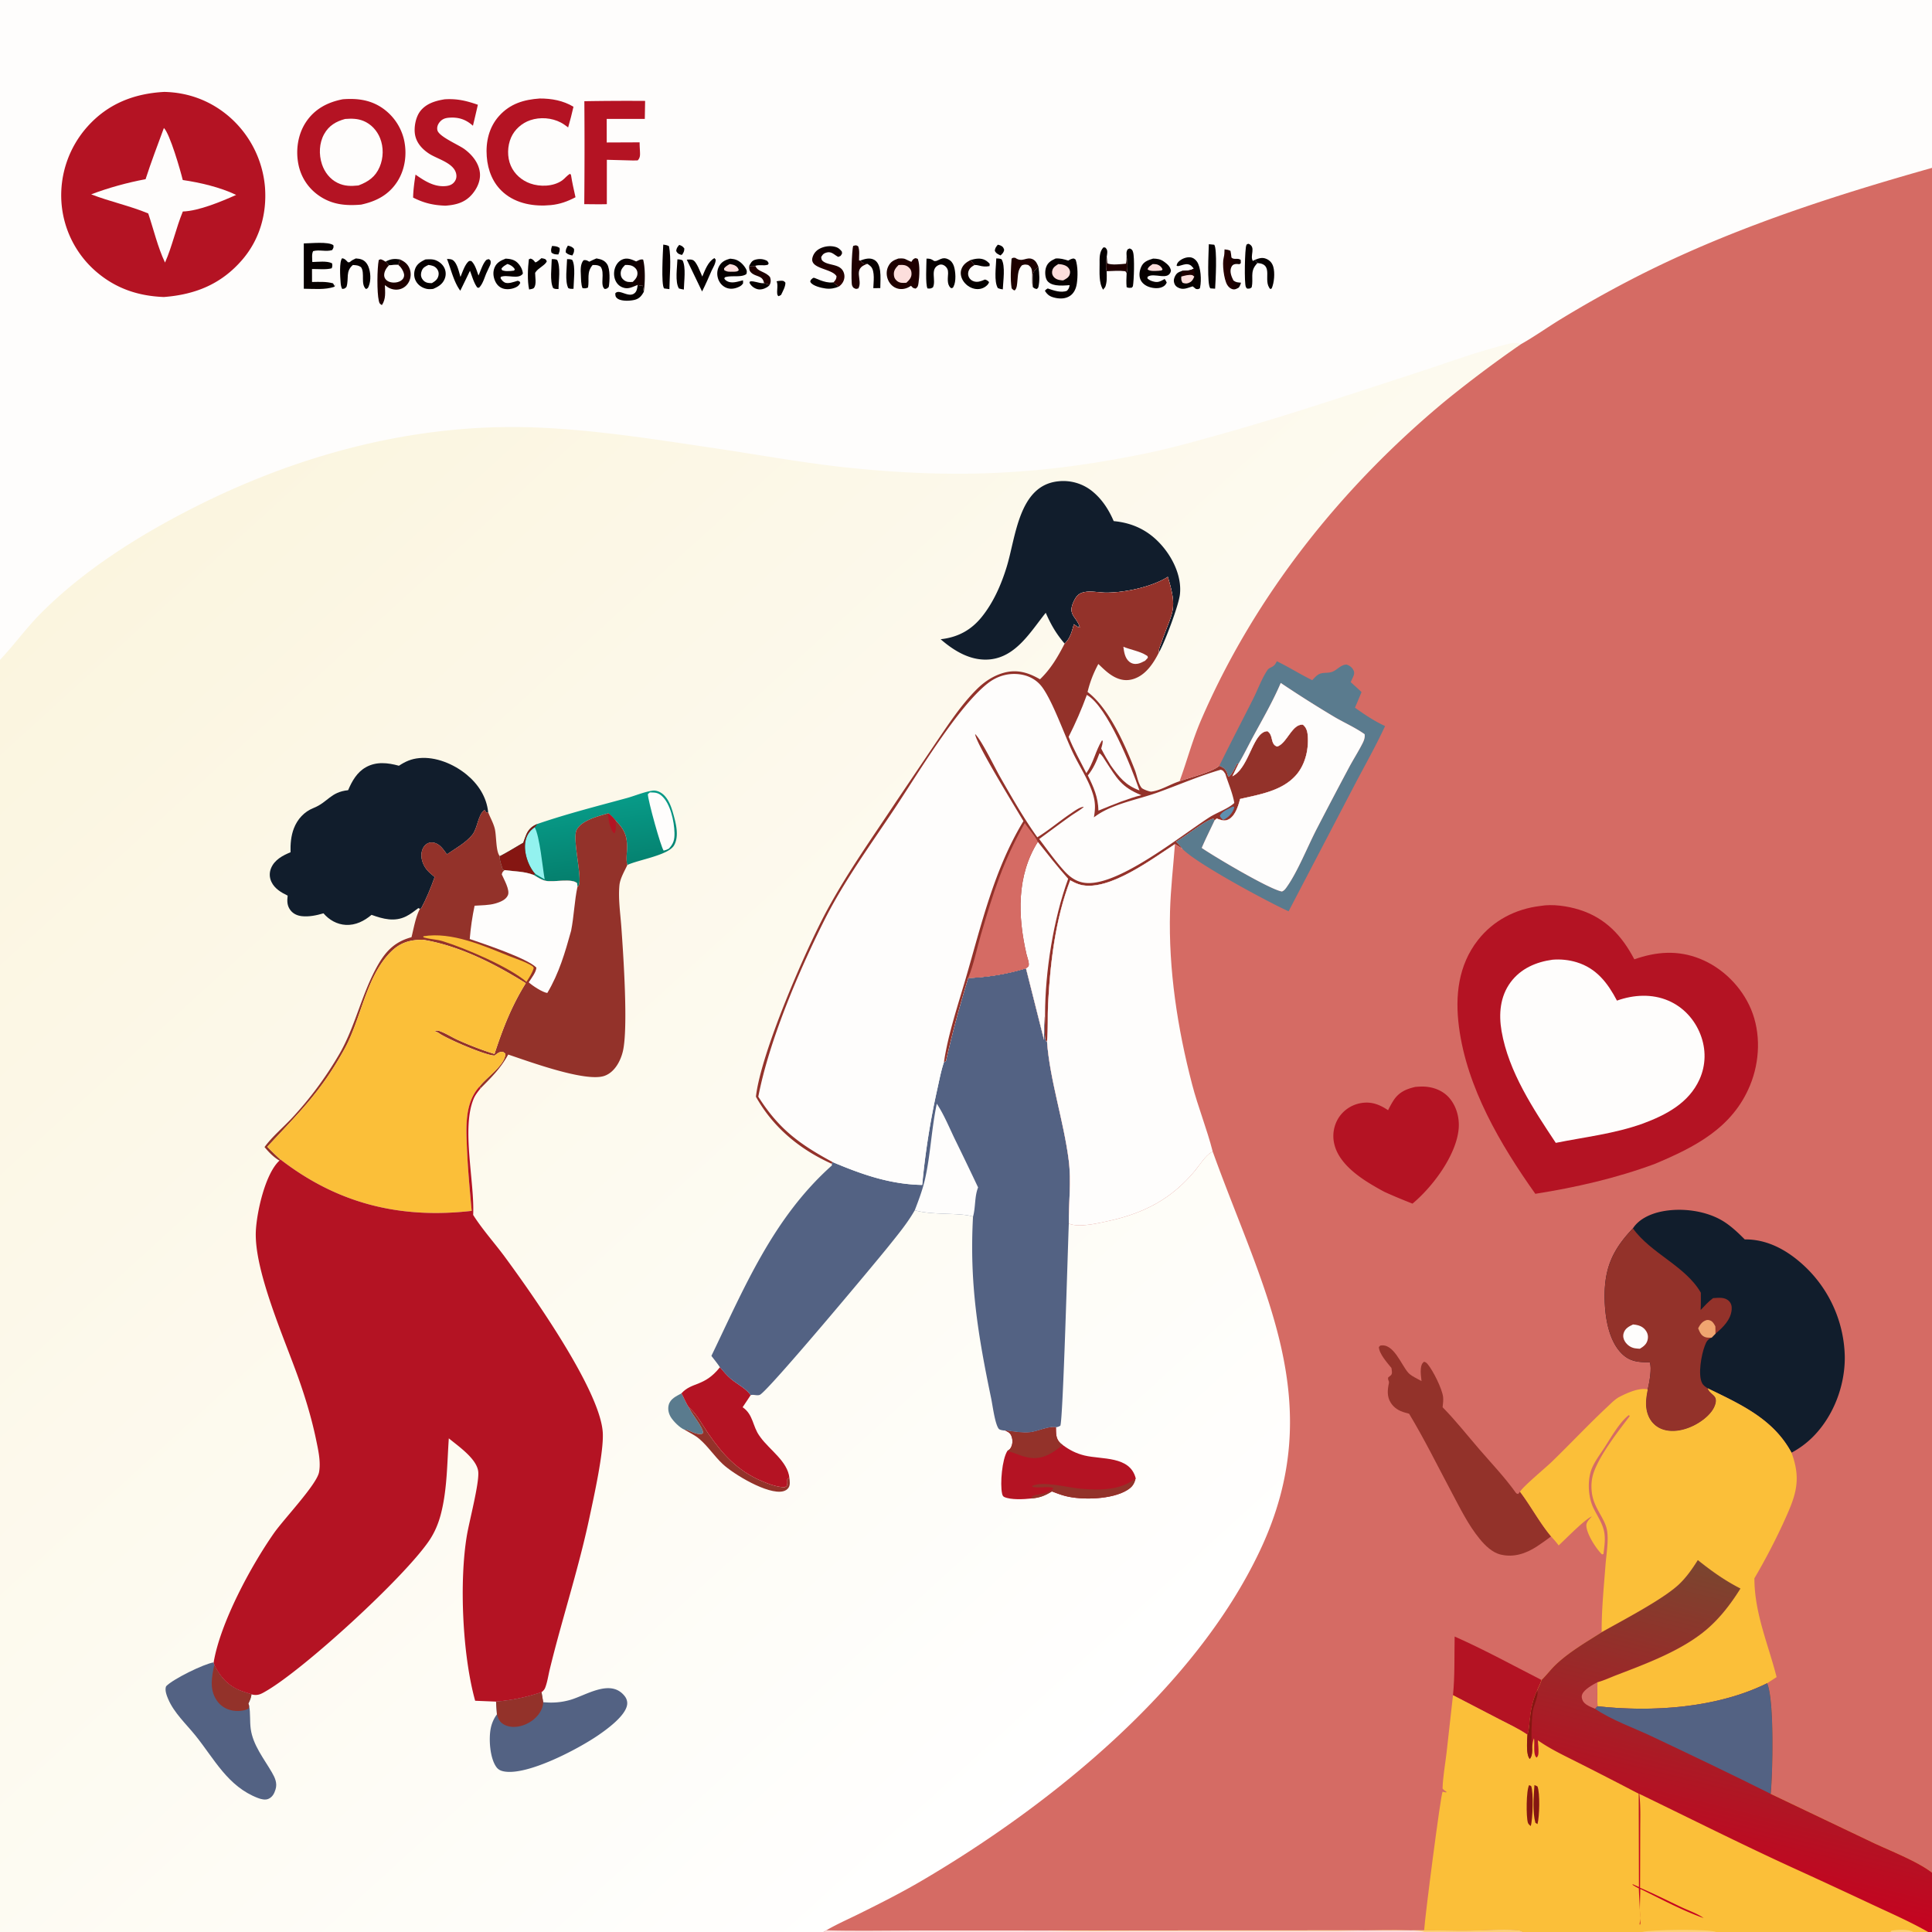<svg xmlns="http://www.w3.org/2000/svg" style="display: block;" viewBox="0 0 2048 2048" width="1024" height="1024"><rect x="0" y="0" width="2048" height="2048" fill="#333333" stroke="none"/><defs><linearGradient id="Gradient1" gradientUnits="userSpaceOnUse" x1="182.428" y1="523.569" x2="1290.25" y2="1740.83"><stop class="stop0" offset="0" stop-opacity="1" stop-color="rgb(251,245,223)"></stop><stop class="stop1" offset="1" stop-opacity="1" stop-color="rgb(255,255,255)"></stop></linearGradient><linearGradient id="Gradient2" gradientUnits="userSpaceOnUse" x1="639.481" y1="925.778" x2="628.961" y2="852.309"><stop class="stop0" offset="0" stop-opacity="1" stop-color="rgb(5,128,110)"></stop><stop class="stop1" offset="1" stop-opacity="1" stop-color="rgb(7,154,135)"></stop></linearGradient><linearGradient id="Gradient3" gradientUnits="userSpaceOnUse" x1="1033.89" y1="304.332" x2="1029.67" y2="277.578"><stop class="stop0" offset="0" stop-opacity="1" stop-color="rgb(0,0,0)"></stop><stop class="stop1" offset="1" stop-opacity="1" stop-color="rgb(28,0,0)"></stop></linearGradient><linearGradient id="Gradient4" gradientUnits="userSpaceOnUse" x1="1311.18" y1="285.199" x2="1297.43" y2="285.869"><stop class="stop0" offset="0" stop-opacity="1" stop-color="rgb(19,0,0)"></stop><stop class="stop1" offset="1" stop-opacity="1" stop-color="rgb(42,0,0)"></stop></linearGradient><linearGradient id="Gradient5" gradientUnits="userSpaceOnUse" x1="880.497" y1="262.572" x2="876.07" y2="298.786"><stop class="stop0" offset="0" stop-opacity="1" stop-color="rgb(13,0,0)"></stop><stop class="stop1" offset="1" stop-opacity="1" stop-color="rgb(46,0,0)"></stop></linearGradient><linearGradient id="Gradient6" gradientUnits="userSpaceOnUse" x1="652.209" y1="286.034" x2="681.851" y2="292.461"><stop class="stop0" offset="0" stop-opacity="1" stop-color="rgb(1,0,0)"></stop><stop class="stop1" offset="1" stop-opacity="1" stop-color="rgb(23,0,0)"></stop></linearGradient><linearGradient id="Gradient7" gradientUnits="userSpaceOnUse" x1="1821.12" y1="1990.99" x2="1898.51" y2="1681.64"><stop class="stop0" offset="0" stop-opacity="1" stop-color="rgb(197,3,32)"></stop><stop class="stop1" offset="1" stop-opacity="1" stop-color="rgb(123,69,47)"></stop></linearGradient></defs><path transform="translate(0,0)" fill="url(#Gradient1)" d="M 0 0 L 2048 0 L 2048 177.965 L 2048 1985.09 L 2048 2048 L 2044 2048 L 2028.19 2048 L 2004.06 2048 L 1819.22 2048 L 1740.84 2048 L 1614.2 2048 L 1510.2 2048 L 872.869 2048 L 0 2048 L 0 699.502 L 0 0 z"></path><path transform="translate(0,0)" fill="rgb(90,123,142)" d="M 725.709 1515.61 C 720.677 1513.63 713.652 1506.53 710.939 1501.97 C 708.694 1498.2 707.705 1493.52 708.868 1489.25 C 710.677 1482.59 716.854 1480.1 722.369 1477 C 725.008 1481.56 727.2 1487.76 730.268 1491.84 C 730.401 1492.16 730.529 1492.47 730.667 1492.79 C 733.656 1499.53 745.326 1512.88 745.322 1518.97 C 743.78 1520.36 743.439 1520.26 741.405 1520.16 C 737.153 1519.93 732.947 1517.7 729.081 1516.11 C 727.299 1515.37 727.947 1515.61 725.709 1515.61 z"></path><path transform="translate(0,0)" fill="rgb(147,50,42)" d="M 730.268 1491.84 C 730.609 1492.13 730.954 1492.42 731.289 1492.71 C 738.719 1499.26 745.133 1511.36 750.768 1519.54 C 766.164 1541.86 781.88 1559.01 807.158 1569.83 C 815.053 1573.21 823.041 1576.19 831.695 1576.64 C 833.054 1575.78 833.98 1575.74 834.325 1574.07 C 834.725 1572.14 834.597 1570.42 834.518 1568.47 C 836.032 1566.74 835.188 1567.22 836.803 1566.65 C 837.129 1570.06 837.886 1574.15 835.802 1577.15 C 834.443 1579.1 832.388 1580.27 830.125 1580.82 C 814.105 1584.74 777.659 1562.79 766.087 1551.94 C 757.233 1543.64 750.431 1533.06 741.19 1525.19 C 736.664 1521.34 730.807 1518.65 725.709 1515.61 C 727.947 1515.61 727.299 1515.37 729.081 1516.11 C 732.947 1517.7 737.153 1519.93 741.405 1520.16 C 743.439 1520.26 743.78 1520.36 745.322 1518.97 C 745.326 1512.88 733.656 1499.53 730.667 1492.79 C 730.529 1492.47 730.401 1492.16 730.268 1491.84 z"></path><path transform="translate(0,0)" fill="rgb(180,19,35)" d="M 763.145 1449.34 C 766.872 1453.72 770.658 1458.22 775.07 1461.93 C 781.024 1466.93 791.722 1472.44 795.721 1478.95 L 787.22 1491.72 C 798.611 1499.53 797.632 1511.83 805.038 1522.05 L 806.155 1523.61 C 815.953 1537.12 834.961 1549.13 836.803 1566.65 C 835.188 1567.22 836.032 1566.74 834.518 1568.47 C 834.597 1570.42 834.725 1572.14 834.325 1574.07 C 833.98 1575.74 833.054 1575.78 831.695 1576.64 C 823.041 1576.19 815.053 1573.21 807.158 1569.83 C 781.88 1559.01 766.164 1541.86 750.768 1519.54 C 745.133 1511.36 738.719 1499.26 731.289 1492.71 C 730.954 1492.42 730.609 1492.13 730.268 1491.84 C 727.2 1487.76 725.008 1481.56 722.369 1477 C 733.58 1464.6 746.526 1470.31 763.145 1449.34 z"></path><path transform="translate(0,0)" fill="rgb(180,19,35)" d="M 1065.61 1516.46 C 1067.52 1516.48 1066.83 1516.41 1068.47 1516.63 C 1075.8 1517.61 1084.23 1518.96 1091.58 1518.24 C 1099.93 1517.43 1111.38 1511.51 1119.33 1512.93 C 1119.49 1519.27 1118.98 1525.09 1124.02 1529.76 C 1124.97 1530.64 1125.5 1530.99 1126.49 1531.73 C 1133.8 1537.12 1140.68 1540.69 1149.55 1542.86 C 1167.93 1547.36 1197.66 1543.09 1203.86 1566.86 C 1202.43 1573.02 1200.3 1576.22 1194.87 1579.59 C 1178.88 1589.53 1147 1590.48 1128.98 1585.75 C 1124.26 1584.51 1119.62 1582.69 1115.06 1580.97 C 1107.46 1585.64 1101.96 1587.73 1092.9 1588.48 C 1085.26 1589.33 1071.56 1590.08 1064.52 1586.87 C 1063.01 1586.18 1062.57 1584.71 1062.24 1583.17 C 1060 1572.85 1062.21 1546.93 1067.84 1538.05 C 1069.24 1537.14 1070.49 1536.39 1071.35 1534.91 C 1073.45 1531.33 1073.72 1526.99 1072.45 1523.1 C 1071.13 1519.02 1069.19 1518.24 1065.61 1516.46 z"></path><path transform="translate(0,0)" fill="rgb(147,50,42)" d="M 1092.9 1588.48 C 1093.14 1587.66 1093.81 1586.43 1094.58 1585.99 C 1099.68 1583.07 1107.19 1585.36 1116.4 1578.22 L 1116.22 1577.08 C 1109.02 1575.35 1101.47 1577.77 1094.29 1576.12 L 1094.37 1575.04 C 1106.21 1569.68 1132.41 1577.05 1145.95 1578.16 C 1165.48 1579.75 1188.12 1580.09 1203.86 1566.86 C 1202.43 1573.02 1200.3 1576.22 1194.87 1579.59 C 1178.88 1589.53 1147 1590.48 1128.98 1585.75 C 1124.26 1584.51 1119.62 1582.69 1115.06 1580.97 C 1107.46 1585.64 1101.96 1587.73 1092.9 1588.48 z"></path><path transform="translate(0,0)" fill="rgb(147,50,42)" d="M 1065.61 1516.46 C 1067.52 1516.48 1066.83 1516.41 1068.47 1516.63 C 1075.8 1517.61 1084.23 1518.96 1091.58 1518.24 C 1099.93 1517.43 1111.38 1511.51 1119.33 1512.93 C 1119.49 1519.27 1118.98 1525.09 1124.02 1529.76 C 1124.97 1530.64 1125.5 1530.99 1126.49 1531.73 C 1116.67 1539.65 1106.84 1546.71 1093.48 1545.52 C 1084.11 1544.68 1076.68 1540.29 1067.84 1538.05 C 1069.24 1537.14 1070.49 1536.39 1071.35 1534.91 C 1073.45 1531.33 1073.72 1526.99 1072.45 1523.1 C 1071.13 1519.02 1069.19 1518.24 1065.61 1516.46 z"></path><path transform="translate(0,0)" fill="rgb(83,98,131)" d="M 264.09 1808.15 C 265.593 1816.08 264.672 1824.62 265.774 1832.67 C 268.137 1849.93 279.782 1864.22 288.238 1878.85 C 291.549 1884.57 294.128 1890.21 292.084 1896.86 C 290.755 1901.18 288.826 1904.99 284.496 1906.89 C 281.142 1908.37 276.757 1907.24 273.531 1906.01 C 241.386 1893.76 227.228 1864.58 207.167 1839.71 C 197.316 1827.49 184.489 1815.7 178.274 1801.07 C 176.685 1797.33 174.42 1791.49 176.068 1787.53 C 183.261 1779.93 215.796 1763.92 226.48 1762.19 L 227.138 1764.97 C 233.991 1778.67 242.993 1788.3 257.859 1793.23 C 260.779 1794.2 263.715 1795.08 266.616 1796.11 C 266.06 1799.84 264.929 1802.52 263.258 1805.88 L 264.09 1808.15 z"></path><path transform="translate(0,0)" fill="rgb(147,50,42)" d="M 227.138 1764.97 C 233.991 1778.67 242.993 1788.3 257.859 1793.23 C 260.779 1794.2 263.715 1795.08 266.616 1796.11 C 266.06 1799.84 264.929 1802.52 263.258 1805.88 L 264.09 1808.15 L 263.638 1810.98 C 259.318 1813.98 251.081 1814.15 246.064 1813.16 C 239.163 1811.8 233.338 1808.06 229.5 1802.14 C 221.858 1790.35 224.466 1777.74 227.138 1764.97 z"></path><path transform="translate(0,0)" fill="url(#Gradient2)" d="M 569.706 873.399 C 600.502 862.8 632.812 854.599 664.273 846.023 C 672.986 843.648 683.222 839.228 692.038 838.092 C 694.382 837.79 697.219 838.519 699.313 839.59 C 707.415 843.734 711.127 853.605 713.45 861.85 C 716.355 872.164 720.25 886.191 714.525 896.118 C 708.454 906.645 677.062 911.296 665.039 916.891 C 663.406 912.064 664.6 904.483 664.681 899.339 C 664.898 885.665 661.878 879.345 652.431 869.603 C 650.013 866.757 647.808 864.344 644.8 862.118 C 634.452 865.195 617.041 869.311 611.398 879.384 C 605.813 889.353 619.496 937.519 612.137 939.982 L 611.827 936.393 C 606.832 930.663 586.565 935.557 578.139 933.636 C 573.746 932.635 569.462 929.686 565.608 927.412 C 555.491 923.566 545.42 923.825 534.861 922.348 C 533.827 922.319 533.401 921.558 532.653 920.885 C 531.93 917.56 529.075 910.563 529.862 907.563 C 538.291 903.226 546.464 898.086 554.689 893.354 A 118.572 118.572 0 0 1 557.769 884.978 C 560.192 879.163 563.946 875.743 569.706 873.399 z"></path><path transform="translate(0,0)" fill="rgb(147,242,239)" d="M 566.783 876.879 C 572.209 886.838 575.163 919.496 577.365 932.24 L 567.378 926.358 C 566.583 925.548 566.613 925.615 565.781 924.549 C 559.242 916.161 555.047 902.525 556.948 892.082 C 558.165 885.395 561.285 880.746 566.783 876.879 z"></path><path transform="translate(0,0)" fill="rgb(133,22,18)" d="M 569.706 873.399 L 566.783 876.879 C 561.285 880.746 558.165 885.395 556.948 892.082 C 555.047 902.525 559.242 916.161 565.781 924.549 C 566.613 925.615 566.583 925.548 567.378 926.358 L 565.608 927.412 C 555.491 923.566 545.42 923.825 534.861 922.348 C 533.827 922.319 533.401 921.558 532.653 920.885 C 531.93 917.56 529.075 910.563 529.862 907.563 C 538.291 903.226 546.464 898.086 554.689 893.354 A 118.572 118.572 0 0 1 557.769 884.978 C 560.192 879.163 563.946 875.743 569.706 873.399 z"></path><path transform="translate(0,0)" fill="rgb(254,253,252)" d="M 688.865 839.999 L 690.641 840.025 C 695.033 840.071 697.893 840.579 701.309 843.524 C 710.67 851.595 714.7 870.79 714.987 882.798 C 715.162 890.117 713.99 894.218 709.049 899.595 C 707.171 900.648 705.63 901.218 703.533 901.704 C 700.832 898.933 686.701 848.088 686.762 841.791 L 688.865 839.999 z"></path><path transform="translate(0,0)" fill="rgb(83,98,131)" d="M 575.808 1804.38 C 585.764 1805.33 594.704 1804.73 604.36 1801.99 C 621.403 1797.15 647.402 1779.04 662.242 1798.02 C 664.23 1800.56 665.234 1803.79 664.783 1807.01 C 663.122 1818.86 643.441 1833.06 634.144 1839.43 C 612.792 1854.08 559.668 1882.08 534.661 1877.86 C 530.984 1877.24 528.151 1876.02 525.95 1872.84 C 519.303 1863.25 517.987 1843.51 520.165 1832.28 C 521.199 1826.95 523.477 1821.62 526.764 1817.29 L 525.837 1803.77 C 542.767 1802.39 557.937 1799.17 574.026 1793.82 A 528.235 528.235 0 0 1 575.808 1804.38 z"></path><path transform="translate(0,0)" fill="rgb(147,50,42)" d="M 525.837 1803.77 C 542.767 1802.39 557.937 1799.17 574.026 1793.82 A 528.235 528.235 0 0 1 575.808 1804.38 C 575.612 1811.13 571.774 1817.27 566.831 1821.72 C 560.583 1827.33 551.538 1831.05 543.064 1830.54 C 538.468 1830.27 533.528 1828.59 530.431 1825.05 C 528.459 1822.79 527.618 1820.11 526.764 1817.29 L 525.837 1803.77 z"></path><path transform="translate(0,0)" fill="rgb(17,29,44)" d="M 997.105 677.613 C 1015.25 675.611 1029.38 668.049 1040.81 653.84 C 1053.17 638.462 1061.37 619.654 1067.13 600.913 C 1076.84 569.387 1079.78 514.63 1121.63 510.226 A 48.754 48.754 0 0 1 1159.28 521.952 C 1168.84 530.142 1175.64 540.898 1180.56 552.391 C 1202.14 554.431 1219.34 563.333 1233.19 580.14 C 1244.34 593.678 1252.81 612.327 1250.75 630.224 C 1249.41 641.881 1234.52 681.465 1228.26 692.102 C 1228.09 688.187 1230.18 683.824 1231.46 680.132 C 1242.62 648.101 1248.75 646.97 1237.92 611.492 C 1221.1 622.223 1192.38 628.244 1172.68 628.235 C 1164.96 628.232 1155.26 625.921 1147.87 628.075 C 1143.31 629.406 1141.06 631.962 1138.93 636.082 C 1130.64 652.068 1141.19 652.936 1144.88 665.432 L 1143.56 663.86 L 1143.32 665.123 L 1138.31 661.698 C 1136.58 668.358 1134.64 675.868 1129.78 681.02 C 1129.38 681.441 1128.97 681.839 1128.56 682.248 C 1119.62 671.853 1113.99 662.095 1108.54 649.585 C 1092.63 669.333 1077.26 696.176 1049.44 698.978 C 1030.03 700.933 1012.67 690.859 998.422 678.739 L 997.105 677.613 z"></path><path transform="translate(0,0)" fill="rgb(17,29,44)" d="M 422.877 811.723 C 429.824 807.157 435.95 804.433 444.325 803.628 C 461.96 801.932 480.805 809.866 494.29 820.817 C 506.795 830.972 515.875 844.77 517.481 861.042 L 515.578 861.206 L 513.668 858.6 C 506.657 863.073 506.39 877.995 500.546 885.068 C 493.485 893.617 482.827 899.41 473.783 905.583 C 469.963 900.46 466.197 894.248 459.339 893.173 C 456.504 892.728 453.771 893.298 451.506 895.152 C 448.452 897.653 446.947 901.684 446.728 905.542 C 446.377 911.731 449.032 918.193 453.137 922.754 C 455.375 925.239 458.154 927.564 460.753 929.653 C 456.624 941.196 452.184 952.239 446.354 963.058 L 445.142 963.376 L 443.443 962.633 C 439.359 965.756 435.188 969.03 430.579 971.336 C 418.241 977.509 406.015 974.167 393.854 969.779 C 386.104 976.287 376.964 980.969 366.594 980.423 C 357.178 979.928 348.955 975.193 342.899 968.161 C 335.657 970.315 327.327 972.071 319.762 971.154 C 315 970.577 310.74 968.649 307.804 964.754 C 304.197 959.968 304.276 955.089 304.922 949.394 C 298.029 946.051 291.234 942.096 287.776 934.932 C 285.486 930.189 285.366 924.936 287.426 920.089 C 291.138 911.356 299.669 906.83 307.988 903.437 C 307.762 894.782 308.41 886.089 311.583 877.949 C 315.355 868.273 322.504 860.441 332.225 856.568 C 347.692 850.407 350.211 839.62 369.019 837.634 C 373.155 827.961 378.446 818.555 387.959 813.244 C 399.031 807.063 411.211 808.521 422.877 811.723 z"></path><path transform="translate(0,0)" fill="rgb(147,50,42)" d="M 473.783 905.583 C 482.827 899.41 493.485 893.617 500.546 885.068 C 506.39 877.995 506.657 863.073 513.668 858.6 L 515.578 861.206 L 517.481 861.042 C 519.732 866.934 522.811 872.002 524.418 878.179 C 526.404 885.818 525.442 902.935 529.862 907.563 C 529.075 910.563 531.93 917.56 532.653 920.885 C 533.401 921.558 533.827 922.319 534.861 922.348 C 545.42 923.825 555.491 923.566 565.608 927.412 C 569.462 929.686 573.746 932.635 578.139 933.636 C 586.565 935.557 606.832 930.663 611.827 936.393 L 612.137 939.982 C 619.496 937.519 605.813 889.353 611.398 879.384 C 617.041 869.311 634.452 865.195 644.8 862.118 C 647.808 864.344 650.013 866.757 652.431 869.603 C 661.878 879.345 664.898 885.665 664.681 899.339 C 664.6 904.483 663.406 912.064 665.039 916.891 C 662.034 923.348 657.338 931.182 656.634 938.321 C 655.234 952.515 657.6 968.235 658.629 982.465 C 660.692 1011.02 666.176 1090.67 660.155 1114.91 C 657.602 1125.19 651.301 1136.77 640.709 1140.47 C 620.664 1147.46 560.025 1124.94 538.727 1117.86 C 530.531 1132.74 521.28 1141.69 509.457 1153.66 L 508.422 1151.66 C 515.499 1142.09 535.369 1129.3 535.765 1116.92 L 533.206 1115.03 C 529.193 1114.71 527.375 1116.61 524.298 1118.92 C 515.248 1119.17 474.398 1101.41 466.018 1095.7 C 464.74 1094.83 463.949 1094.32 462.527 1093.71 L 461.526 1094.08 L 461.483 1092.77 C 464.041 1092.29 464.796 1092.49 467.256 1093.44 C 473.387 1095.83 479.146 1099.54 485.153 1102.3 A 343.976 343.976 0 0 0 524.193 1117.26 C 532.897 1090.51 542.368 1066.19 557.341 1042.23 C 523.995 1021.49 487.197 1002.58 448.183 996.143 C 434.108 996.247 423.946 999.222 413.748 1009.61 C 387.975 1035.87 382.724 1080.13 365.379 1111.68 C 340.298 1157.31 317.554 1178.68 283.384 1215.65 C 287.909 1220.26 292.441 1224.77 297.264 1229.06 L 296.224 1230.3 C 289.945 1226.57 285.011 1221.52 280.411 1215.92 C 288.618 1204.78 299.854 1195.41 309.337 1185.3 A 379.057 379.057 0 0 0 360.611 1115.77 C 377.321 1086.1 383.792 1051.96 401.014 1022.24 C 409.66 1007.32 419.319 998.04 436.205 993.48 C 438.642 983.817 440.469 972.208 445.142 963.376 L 446.354 963.058 C 452.184 952.239 456.624 941.196 460.753 929.653 C 458.154 927.564 455.375 925.239 453.137 922.754 C 449.032 918.193 446.377 911.731 446.728 905.542 C 446.947 901.684 448.452 897.653 451.506 895.152 C 453.771 893.298 456.504 892.728 459.339 893.173 C 466.197 894.248 469.963 900.46 473.783 905.583 z"></path><path transform="translate(0,0)" fill="rgb(180,19,35)" d="M 644.8 862.118 C 647.808 864.344 650.013 866.757 652.431 869.603 C 652.696 873.904 653.7 879.832 651.304 883.558 C 650.828 883.105 650.301 882.7 649.876 882.198 C 646.879 878.65 644.118 866.7 644.8 862.118 z"></path><path transform="translate(0,0)" fill="rgb(251,191,57)" d="M 448.778 993.551 L 448.789 992.473 C 478.854 987.512 512.216 1002.44 539.66 1013.45 C 547.494 1016.59 556.805 1019.37 563.94 1023.88 C 565.143 1024.64 564.845 1024.55 565.809 1025.93 C 564.444 1031.31 560.955 1036.13 558.069 1040.82 C 539.751 1024.99 493.012 1005.07 469.32 997.711 C 463.238 995.822 456.675 995.729 450.537 994.045 L 448.778 993.551 z"></path><path transform="translate(0,0)" fill="rgb(254,253,252)" d="M 503.089 960.1 C 510.197 959.598 518.133 959.714 524.976 957.756 C 529.806 956.374 536.274 953.984 538.413 948.937 C 540.763 943.393 534.148 932.105 531.917 926.928 C 532.456 924.368 532.927 924.177 534.861 922.348 C 545.42 923.825 555.491 923.566 565.608 927.412 C 569.462 929.686 573.746 932.635 578.139 933.636 C 586.565 935.557 606.832 930.663 611.827 936.393 L 612.137 939.982 C 608.891 955.25 608.457 971.253 605.398 986.669 C 598.984 1009.77 592.579 1031.77 580.201 1052.54 C 575.428 1052.21 563.966 1044.61 560.469 1041.29 C 563.15 1037.22 568.364 1030.53 568.599 1025.72 C 559.122 1015.86 512.766 1000.51 497.941 995.389 C 498.947 983.42 500.599 971.859 503.089 960.1 z"></path><path transform="translate(0,0)" fill="rgb(251,191,57)" d="M 448.183 996.143 C 487.197 1002.58 523.995 1021.49 557.341 1042.23 C 542.368 1066.19 532.897 1090.51 524.193 1117.26 A 343.976 343.976 0 0 1 485.153 1102.3 C 479.146 1099.54 473.387 1095.83 467.256 1093.44 C 464.796 1092.49 464.041 1092.29 461.483 1092.77 L 461.526 1094.08 L 462.527 1093.71 C 463.949 1094.32 464.74 1094.83 466.018 1095.7 C 474.398 1101.41 515.248 1119.17 524.298 1118.92 C 527.375 1116.61 529.193 1114.71 533.206 1115.03 L 535.765 1116.92 C 535.369 1129.3 515.499 1142.09 508.422 1151.66 C 492.593 1168.84 494.032 1194.29 494.947 1216.2 C 495.884 1238.66 497.908 1261.2 500.033 1283.58 C 424.144 1292.25 358.05 1276.04 297.264 1229.06 C 292.441 1224.77 287.909 1220.26 283.384 1215.65 C 317.554 1178.68 340.298 1157.31 365.379 1111.68 C 382.724 1080.13 387.975 1035.87 413.748 1009.61 C 423.946 999.222 434.108 996.247 448.183 996.143 z"></path><path transform="translate(0,0)" fill="rgb(83,98,131)" d="M 1026.34 1036.75 C 1047.45 1035.83 1067.34 1032.6 1087.58 1026.46 L 1106.68 1102.21 C 1106.89 1093.69 1106.31 1084.07 1107.81 1075.69 C 1108.11 1082.7 1106.25 1097.67 1108.89 1103.69 L 1109.88 1103.95 C 1112.78 1144.67 1127.65 1188.28 1132.94 1230.34 C 1135.7 1252.32 1132.79 1274.93 1132.99 1297.06 C 1131.95 1321.61 1126.87 1505.74 1123.97 1511.35 C 1122.18 1512.29 1121.39 1512.71 1119.33 1512.93 C 1111.38 1511.51 1099.93 1517.43 1091.58 1518.24 C 1084.23 1518.96 1075.8 1517.61 1068.47 1516.63 C 1066.83 1516.41 1067.52 1516.48 1065.61 1516.46 C 1063.97 1516.46 1059.77 1515.91 1058.73 1514.61 C 1054.67 1509.49 1052.21 1489.75 1050.7 1482.47 C 1036.56 1414.6 1027.55 1359.72 1031.45 1289.7 C 1018.49 1285.15 987.754 1288.4 969.706 1282.9 C 962.137 1296.24 951.859 1308.65 942.286 1320.62 C 928.008 1338.47 813.973 1474.98 805.466 1478.57 C 802.461 1479.83 798.724 1477.89 795.721 1478.95 C 791.722 1472.44 781.024 1466.93 775.07 1461.93 C 770.658 1458.22 766.872 1453.72 763.145 1449.34 C 760.396 1445.18 757.139 1441.26 754.125 1437.28 C 789.491 1363.85 819.756 1290.82 881.91 1235.36 L 881.705 1233.69 L 882.435 1231.77 C 913.445 1244.91 943.469 1255.47 977.573 1256.07 A 812.802 812.802 0 0 1 993.343 1155.59 C 995.556 1145.72 997.444 1135.46 1000.63 1125.85 L 1002.65 1125.03 A 1200.7 1200.7 0 0 1 1026.34 1036.75 z"></path><path transform="translate(0,0)" fill="rgb(254,253,252)" d="M 993.051 1169.98 C 1000.57 1181.4 1005.96 1194.56 1011.87 1206.88 A 3990.92 3990.92 0 0 1 1036.82 1258.71 C 1032.91 1268.65 1034.28 1279.72 1031.45 1289.7 C 1018.49 1285.15 987.754 1288.4 969.706 1282.9 C 973.735 1272.45 977.937 1261.35 980.444 1250.42 C 986.437 1224.29 987.368 1196.52 993.051 1169.98 z"></path><path transform="translate(0,0)" fill="rgb(254,253,252)" d="M 1128.56 682.248 C 1128.97 681.839 1129.38 681.441 1129.78 681.02 C 1134.64 675.868 1136.58 668.358 1138.31 661.698 L 1143.32 665.123 L 1143.56 663.86 L 1144.88 665.432 C 1141.19 652.936 1130.64 652.068 1138.93 636.082 C 1141.06 631.962 1143.31 629.406 1147.87 628.075 C 1155.26 625.921 1164.96 628.232 1172.68 628.235 C 1192.38 628.244 1221.1 622.223 1237.92 611.492 C 1248.75 646.97 1242.62 648.101 1231.46 680.132 C 1230.18 683.824 1228.09 688.187 1228.26 692.102 C 1222.4 703.639 1214.26 715.849 1201.23 719.84 C 1194.06 722.036 1187.3 720.85 1180.8 717.3 C 1174.46 713.84 1169.46 708.782 1164.29 703.85 C 1159.05 713.615 1155.49 722.751 1152.86 733.505 C 1175.59 750.594 1192.77 790.016 1203.06 816.382 C 1205.22 821.912 1206.53 830.889 1210.26 835.249 C 1211.43 836.628 1218.66 839.344 1220.45 839.136 C 1230.37 837.98 1240.77 831.165 1250.38 828.175 C 1261.6 823.964 1283.95 818.984 1292.57 811.728 C 1296.8 813.595 1298.97 814.839 1300.85 819.289 C 1301.07 821.092 1301.43 821.855 1302.52 823.3 C 1306.1 821.04 1309.14 813.13 1311.5 809.379 L 1312.79 809.776 L 1306.39 822.874 L 1307.54 822.215 C 1324.72 812.227 1328.32 775.305 1343.57 775.131 C 1350.16 779.399 1346.25 788.794 1353.8 791.37 C 1364.25 788.104 1369.7 766.998 1381.17 768.253 C 1384.69 771.067 1385.84 774.984 1386.22 779.356 C 1387.52 794.172 1383.65 810.781 1373.62 821.965 C 1358.8 838.513 1335.1 842.161 1314.52 846.949 C 1312.77 853.981 1309.69 864.006 1303.25 868.079 C 1300.67 869.713 1298.01 870.135 1295.04 869.377 C 1293.24 868.921 1291.48 868.287 1289.74 867.662 L 1287.48 869.728 L 1286.33 867.811 C 1277.75 869.435 1256.49 886.914 1246.72 892.151 C 1249.02 894.613 1251.78 897.127 1253.56 899.979 A 167.813 167.813 0 0 0 1245.49 894.855 C 1221.02 910.631 1176.93 943.986 1147.08 938.282 C 1142.55 937.418 1138.47 935.386 1134.48 933.168 C 1118.68 974.396 1113.31 1020.49 1111.02 1064.34 C 1110.34 1077.38 1111.18 1091.05 1109.88 1103.95 L 1108.89 1103.69 C 1106.25 1097.67 1108.11 1082.7 1107.81 1075.69 C 1106.31 1084.07 1106.89 1093.69 1106.68 1102.21 L 1087.58 1026.46 C 1067.34 1032.6 1047.45 1035.83 1026.34 1036.75 A 1200.7 1200.7 0 0 0 1002.65 1125.03 L 1000.63 1125.85 C 997.444 1135.46 995.556 1145.72 993.343 1155.59 A 812.802 812.802 0 0 0 977.573 1256.07 C 943.469 1255.47 913.445 1244.91 882.435 1231.77 L 881.705 1233.69 C 847.787 1218.41 819.533 1195.19 801.308 1162.56 C 806.581 1115.76 854.382 1005.71 877.43 963.503 C 899.201 923.636 925.186 887.168 950.166 849.377 L 992.121 787.187 C 1005.42 767.74 1018.88 746.978 1035.72 730.326 C 1043.66 722.469 1053.36 716.089 1064.23 713.132 C 1078.29 709.308 1090.28 712.998 1102.44 720.084 C 1114.03 708.884 1121.25 696.438 1128.56 682.248 z"></path><path transform="translate(0,0)" fill="rgb(147,50,42)" d="M 1128.56 682.248 C 1128.97 681.839 1129.38 681.441 1129.78 681.02 C 1134.64 675.868 1136.58 668.358 1138.31 661.698 L 1143.32 665.123 L 1143.56 663.86 L 1144.88 665.432 C 1141.19 652.936 1130.64 652.068 1138.93 636.082 C 1141.06 631.962 1143.31 629.406 1147.87 628.075 C 1155.26 625.921 1164.96 628.232 1172.68 628.235 C 1192.38 628.244 1221.1 622.223 1237.92 611.492 C 1248.75 646.97 1242.62 648.101 1231.46 680.132 C 1230.18 683.824 1228.09 688.187 1228.26 692.102 C 1222.4 703.639 1214.26 715.849 1201.23 719.84 C 1194.06 722.036 1187.3 720.85 1180.8 717.3 C 1174.46 713.84 1169.46 708.782 1164.29 703.85 C 1159.05 713.615 1155.49 722.751 1152.86 733.505 C 1175.59 750.594 1192.77 790.016 1203.06 816.382 C 1205.22 821.912 1206.53 830.889 1210.26 835.249 C 1211.43 836.628 1218.66 839.344 1220.45 839.136 C 1230.37 837.98 1240.77 831.165 1250.38 828.175 C 1261.6 823.964 1283.95 818.984 1292.57 811.728 C 1296.8 813.595 1298.97 814.839 1300.85 819.289 C 1301.07 821.092 1301.43 821.855 1302.52 823.3 C 1306.1 821.04 1309.14 813.13 1311.5 809.379 L 1312.79 809.776 L 1306.39 822.874 L 1307.54 822.215 C 1324.72 812.227 1328.32 775.305 1343.57 775.131 C 1350.16 779.399 1346.25 788.794 1353.8 791.37 C 1364.25 788.104 1369.7 766.998 1381.17 768.253 C 1384.69 771.067 1385.84 774.984 1386.22 779.356 C 1387.52 794.172 1383.65 810.781 1373.62 821.965 C 1358.8 838.513 1335.1 842.161 1314.52 846.949 C 1312.77 853.981 1309.69 864.006 1303.25 868.079 C 1300.67 869.713 1298.01 870.135 1295.04 869.377 C 1293.24 868.921 1291.48 868.287 1289.74 867.662 L 1287.48 869.728 L 1286.33 867.811 C 1277.75 869.435 1256.49 886.914 1246.72 892.151 C 1249.02 894.613 1251.78 897.127 1253.56 899.979 A 167.813 167.813 0 0 0 1245.49 894.855 C 1221.02 910.631 1176.93 943.986 1147.08 938.282 C 1142.55 937.418 1138.47 935.386 1134.48 933.168 C 1118.68 974.396 1113.31 1020.49 1111.02 1064.34 C 1110.34 1077.38 1111.18 1091.05 1109.88 1103.95 L 1108.89 1103.69 C 1106.25 1097.67 1108.11 1082.7 1107.81 1075.69 C 1106.31 1084.07 1106.89 1093.69 1106.68 1102.21 L 1087.58 1026.46 C 1067.34 1032.6 1047.45 1035.83 1026.34 1036.75 A 1200.7 1200.7 0 0 0 1002.65 1125.03 L 1000.63 1125.85 C 1005.08 1096.14 1015.37 1065.83 1023.79 1036.93 C 1040.38 980.012 1053.81 921.584 1084.87 870.439 C 1077.88 858.394 1034.21 787.753 1033.7 778.118 C 1040.47 784.581 1054.55 813.738 1060.11 823.449 C 1072.54 845.163 1085.05 867.203 1099.62 887.558 C 1111.99 879.948 1122.96 870.491 1134.98 862.396 C 1137.95 860.394 1145.61 854.74 1148.91 855.389 C 1144.54 859.088 1139.2 861.978 1134.52 865.318 C 1123.45 873.21 1112.55 881.363 1101.59 889.405 C 1110.16 900.677 1118.55 912.615 1128.06 923.105 C 1134.96 930.708 1142.55 935.759 1153.04 936.08 C 1188.08 937.152 1250.9 886.546 1281.7 866.576 C 1289.67 861.406 1301.73 857.426 1308.42 851.181 C 1306.67 840.732 1302.01 830.324 1298.83 820.187 C 1297.11 817.854 1296.84 816.648 1293.95 815.968 C 1271.5 822.446 1249.58 831.986 1227.59 839.937 C 1206.69 847.493 1179.83 851.942 1161.8 864.83 C 1161.34 865.162 1160.86 865.48 1160.4 865.811 C 1160.12 866.009 1159.84 866.214 1159.57 866.415 C 1161.11 857.819 1161.3 851.076 1158.79 842.559 C 1154.14 826.823 1144.02 812.144 1137.03 797.309 C 1128.09 778.344 1116.3 744.487 1105.05 728.809 C 1099.4 720.947 1091.05 716.271 1081.51 714.883 C 1069.09 713.076 1057.16 716.553 1047.31 724.193 C 1015.51 748.844 972.781 820.37 948.677 856.639 C 922.467 896.076 894.556 934.092 873.275 976.635 C 846.341 1030.48 815.233 1103.45 803.83 1162.54 C 825.489 1196.74 847.305 1212.78 882.435 1231.77 L 881.705 1233.69 C 847.787 1218.41 819.533 1195.19 801.308 1162.56 C 806.581 1115.76 854.382 1005.71 877.43 963.503 C 899.201 923.636 925.186 887.168 950.166 849.377 L 992.121 787.187 C 1005.42 767.74 1018.88 746.978 1035.72 730.326 C 1043.66 722.469 1053.36 716.089 1064.23 713.132 C 1078.29 709.308 1090.28 712.998 1102.44 720.084 C 1114.03 708.884 1121.25 696.438 1128.56 682.248 z"></path><path transform="translate(0,0)" fill="rgb(93,143,176)" d="M 1307 854.911 L 1308.25 855.451 C 1308.18 856.462 1308.22 856.743 1307.79 857.818 C 1305.86 862.693 1301.4 867.216 1296.59 869.129 C 1294.97 867.704 1293.88 866.789 1293.07 864.762 C 1295.26 859.938 1302.45 857.323 1307 854.911 z"></path><path transform="translate(0,0)" fill="rgb(254,253,252)" d="M 1190.81 685.587 C 1198.24 688.703 1208.24 690.298 1214.88 694.508 C 1216.9 695.784 1216.31 695.002 1216.82 697.238 L 1213.88 700.394 C 1211.39 701.677 1208.85 703.069 1206.08 703.588 C 1202.83 704.194 1199.77 703.572 1197.18 701.51 C 1192.47 697.761 1191.55 691.156 1190.81 685.587 z"></path><path transform="translate(0,0)" fill="rgb(254,253,252)" d="M 1165.5 798.487 C 1168.36 800.421 1170.35 804.283 1172.25 807.176 C 1184.04 825.177 1188.63 834.337 1209.83 842.894 C 1202.42 844.662 1195.19 847.405 1187.99 849.885 C 1180.06 852.835 1172.24 856.139 1164.39 859.289 C 1163.99 844.936 1159.42 834.702 1153.16 821.985 C 1159.09 814.588 1162.22 807.293 1165.5 798.487 z"></path><path transform="translate(0,0)" fill="rgb(254,253,252)" d="M 1152.1 736.632 C 1173.86 748.737 1199.27 813.091 1207.89 837.86 C 1193.08 832.493 1186.28 823.765 1177.38 811.271 C 1173.76 805.455 1170.4 799.657 1167.34 793.528 C 1168.23 790.665 1168.86 788.237 1168.98 785.232 L 1168.04 784.976 C 1161.31 795.98 1159.06 808.827 1151.57 819.613 C 1145.17 806.731 1138.05 794.519 1132.81 781.05 C 1140.15 766.504 1146.51 751.928 1152.1 736.632 z"></path><path transform="translate(0,0)" fill="rgb(254,253,252)" d="M 1100.14 892.364 C 1110.66 905.58 1121.05 918.933 1132.32 931.528 C 1116.71 973.937 1107.79 1030.63 1107.81 1075.69 C 1106.31 1084.07 1106.89 1093.69 1106.68 1102.21 L 1087.58 1026.46 C 1088.2 1026 1089.54 1025.04 1090.02 1024.48 C 1091.88 1022.32 1088.75 1014.32 1088.1 1011.51 C 1078.84 971.371 1077.48 928.325 1100.14 892.364 z"></path><path transform="translate(0,0)" fill="rgb(213,107,100)" d="M 1026.34 1036.75 C 1032.19 1022.53 1035.48 1005.5 1039.85 990.666 C 1053.2 945.365 1062.92 914.025 1086.33 872.375 C 1090.59 879.052 1096.72 885.262 1100.14 892.364 C 1077.48 928.325 1078.84 971.371 1088.1 1011.51 C 1088.75 1014.32 1091.88 1022.32 1090.02 1024.48 C 1089.54 1025.04 1088.2 1026 1087.58 1026.46 C 1067.34 1032.6 1047.45 1035.83 1026.34 1036.75 z"></path><path transform="translate(0,0)" fill="rgb(180,19,35)" d="M 500.033 1283.58 C 497.908 1261.2 495.884 1238.66 494.947 1216.2 C 494.032 1194.29 492.593 1168.84 508.422 1151.66 L 509.457 1153.66 C 506.736 1157.08 503.909 1160.49 502.181 1164.55 C 488.95 1195.61 503.236 1253.22 501.573 1287.88 L 502.135 1288.77 C 512.037 1304.22 524.76 1318.2 535.643 1333.03 C 563.709 1371.27 636.345 1473.68 638.964 1518.65 C 640.155 1539.11 629.434 1587.06 624.869 1608.55 C 615.679 1651.81 602.728 1694.37 591.157 1737.03 A 1317.67 1317.67 0 0 0 582.709 1769.79 C 581.221 1775.97 580.219 1783.19 577.903 1789.08 C 577.076 1791.18 575.752 1792.44 574.026 1793.82 C 557.937 1799.17 542.767 1802.39 525.837 1803.77 L 503.694 1802.88 C 490.228 1754.66 486.675 1676.62 494.927 1627.56 C 497.464 1612.47 508.17 1572.24 506.954 1560.07 C 505.59 1546.41 485.694 1532.95 475.766 1524.71 C 473.91 1551.17 474.08 1578.64 467.467 1604.5 C 464.788 1614.98 460.752 1624.66 454.619 1633.59 C 427.45 1673.13 323.157 1768.58 282.483 1792.37 C 276.765 1795.71 273.383 1797.85 266.616 1796.11 C 263.715 1795.08 260.779 1794.2 257.859 1793.23 C 242.993 1788.3 233.991 1778.67 227.138 1764.97 L 226.48 1762.19 C 233.657 1719.87 265.924 1660.22 290.381 1625.21 C 300.724 1610.4 335.704 1573.76 338.191 1560.6 C 340.28 1549.55 337.22 1536.46 334.968 1525.64 C 330.428 1503.83 323.91 1482.25 316.497 1461.26 C 301.755 1419.5 269.281 1347.08 271.202 1305.11 C 272.116 1285.14 281.071 1244.23 296.224 1230.3 L 297.264 1229.06 C 358.05 1276.04 424.144 1292.25 500.033 1283.58 z"></path><path transform="translate(0,0)" fill="rgb(254,253,252)" d="M 0 0 L 2048 0 L 2048 177.965 C 1938.48 208.875 1829.4 244.242 1728.1 296.847 A 1237.89 1237.89 0 0 0 1654.07 338.569 C 1640.17 347.094 1626.56 356.79 1612.39 364.792 C 1608.22 363.445 1605.27 363.046 1600.94 364.085 C 1566.95 372.224 1533.87 384.742 1500.63 395.495 C 1433.25 417.295 1366.17 439.979 1297.99 459.19 C 1270 467.075 1241.94 475.044 1213.43 480.884 C 1103.38 503.434 1013 507.364 901.435 495.994 C 853.895 491.149 807.216 482.495 760.012 475.493 C 696.534 466.077 632.931 455.762 568.727 453.188 C 440.714 448.056 315.356 481.759 201.916 539.838 C 145.39 568.778 87.607 605.304 42.753 650.702 C 27.449 666.192 14.834 683.798 0 699.502 L 0 0 z"></path><path transform="translate(0,0)" fill="rgb(6,0,0)" d="M 719.99 259.606 C 722.668 260.571 723.758 261.087 725.425 263.423 C 725.376 266.697 724.652 267.493 723.008 270.241 C 722.38 270.081 721.736 269.975 721.124 269.761 C 718.558 268.864 718.092 268.3 716.825 266.074 C 717.083 262.983 718.116 261.927 719.99 259.606 z"></path><path transform="translate(0,0)" fill="rgb(6,0,0)" d="M 601.982 260.35 C 604.725 261.063 606.702 261.581 608.501 263.93 C 608.741 267.263 608.199 267.912 606.715 270.8 C 603.658 270.13 601.96 269.765 599.714 267.565 C 599.613 264.196 600.41 263.258 601.982 260.35 z"></path><path transform="translate(0,0)" fill="rgb(6,0,0)" d="M 585.206 260.723 C 588.43 260.959 590.53 260.959 593.196 262.823 C 593.636 265.82 592.95 266.939 591.899 269.729 C 588.793 269.729 587.199 269.668 584.631 267.887 C 583.693 265.038 584.323 263.434 585.206 260.723 z"></path><path transform="translate(0,0)" fill="rgb(6,0,0)" d="M 1057.72 259.385 C 1058.65 259.621 1060.04 259.93 1060.87 260.352 C 1063.31 261.595 1063.68 262.491 1064.47 264.89 C 1063.85 267.853 1062.7 268.757 1060.61 270.778 C 1057.89 269.437 1055.91 268.721 1054.54 265.82 C 1054.74 262.907 1055.98 261.56 1057.72 259.385 z"></path><path transform="translate(0,0)" fill="rgb(6,0,0)" d="M 409.116 277.092 C 414.545 274.357 418.139 274.074 424.125 275.015 L 422.189 280.802 C 418.891 280.585 415.581 280.961 412.292 281.202 C 411.089 279.996 410.127 278.464 409.116 277.092 z"></path><path transform="translate(0,0)" fill="rgb(6,0,0)" d="M 823.163 298.193 C 824.685 297.951 826.419 297.551 827.954 297.581 C 830.608 297.632 830.97 297.75 832.559 299.631 C 832.65 304.017 829.79 308.668 827.98 312.607 C 827.339 313.135 826.103 313.601 825.345 313.975 C 821.889 312.357 825.649 302.529 823.163 298.193 z"></path><path transform="translate(0,0)" fill="rgb(6,0,0)" d="M 794.123 281.98 C 795.73 278.894 796.866 276.336 800.503 275.317 C 804.963 274.067 809.414 274.378 813.423 276.682 L 814.835 279.039 L 814.111 280.546 C 809.596 282.108 805.287 280.248 800.539 281.792 L 800.096 282.17 C 797.809 282.499 796.357 282.614 794.123 281.98 z"></path><path transform="translate(0,0)" fill="rgb(6,0,0)" d="M 815.839 302.188 C 814.985 303.008 814.16 303.839 813.133 304.449 C 809.976 306.324 805.997 307.544 802.414 306.384 C 798.848 305.231 796.247 303.031 794.436 299.781 L 795.04 298.324 C 799.478 297.602 804.168 300.264 808.941 300.227 C 809.259 300.225 809.576 300.213 809.894 300.205 C 812.029 300.731 813.92 301.074 815.839 302.188 z"></path><path transform="translate(0,0)" fill="rgb(6,0,0)" d="M 1028.82 275.627 C 1034.03 274.193 1039.48 273.1 1044.49 275.83 C 1046.14 276.727 1047.95 278.267 1049.15 279.713 L 1048.81 282.143 L 1049.42 280.146 L 1048.98 282.067 C 1044.88 282.849 1041.89 282.575 1037.87 281.499 C 1036.12 281.029 1034.89 280.881 1033.1 280.892 C 1031.57 279.243 1030.22 277.383 1028.82 275.627 z"></path><path transform="translate(0,0)" fill="rgb(6,0,0)" d="M 1094.85 304.326 C 1095.2 300.179 1094.49 295.993 1094.88 291.843 C 1095.3 287.377 1097.63 285.631 1100.78 282.925 C 1101.84 290.063 1102.33 297.583 1100.66 304.656 L 1099.24 306.33 C 1096.94 306.059 1096.68 305.797 1094.85 304.326 z"></path><path transform="translate(0,0)" fill="rgb(30,0,0)" d="M 1173.06 287.478 C 1171.78 282.885 1172.72 276.807 1173.2 272.097 L 1173.83 279.075 C 1177.47 281.296 1188.98 279.99 1193.56 279.5 C 1194.15 276.787 1194.21 274.237 1194.26 271.479 C 1194.97 277.083 1195.8 284.254 1194.27 289.754 C 1193.84 288.498 1194.19 289.309 1192.88 287.507 C 1186.39 286.683 1179.59 287.262 1173.06 287.478 z"></path><path transform="translate(0,0)" fill="rgb(6,0,0)" d="M 889.133 303.815 C 884.578 305.72 880.087 306.469 875.151 305.822 C 870.849 305.258 861.847 303.205 859.314 299.36 C 858.58 298.246 859.026 298.229 859.491 296.725 C 860.5 295.964 861.278 294.691 862.517 294.442 C 863.807 294.183 873.79 300.255 882.307 299.406 L 883.607 299.265 C 885.402 301.03 887.007 302.428 889.133 303.815 z"></path><path transform="translate(0,0)" fill="rgb(30,0,0)" d="M 794.123 281.98 C 796.357 282.614 797.809 282.499 800.096 282.17 L 800.539 281.792 C 802.596 285.458 803.86 286.108 807.543 287.887 C 810.94 289.528 814.004 290.793 816.309 293.862 C 817.349 296.984 817.226 299.172 815.839 302.188 C 813.92 301.074 812.029 300.731 809.894 300.205 C 809.881 300.076 809.879 299.946 809.856 299.819 C 808.338 291.511 801.153 293.845 796.179 288.885 C 794.045 286.756 794.146 284.754 794.123 281.98 z"></path><path transform="translate(0,0)" fill="rgb(6,0,0)" d="M 718.109 274.874 C 720.319 274.989 721.443 275.06 723.52 275.94 C 727.392 283.245 725.033 298.673 724.904 306.944 C 723.097 306.688 721.422 306.27 719.666 305.778 C 715.361 298.839 717.861 283.24 718.109 274.874 z"></path><path transform="translate(0,0)" fill="rgb(6,0,0)" d="M 601.117 274.698 C 603.168 274.704 604.699 274.655 606.595 275.498 C 610.405 282.202 608.019 298.36 607.933 306.18 C 605.823 306.231 604.335 306.346 602.401 305.423 C 598.642 298.22 600.991 282.853 601.117 274.698 z"></path><path transform="translate(0,0)" fill="rgb(6,0,0)" d="M 584.866 274.677 C 587.002 274.683 588.645 274.565 590.594 275.527 C 594.504 282.652 592.112 298.189 592.053 306.41 C 589.891 306.392 588.345 306.483 586.405 305.445 C 582.593 298.178 584.814 282.911 584.866 274.677 z"></path><path transform="translate(0,0)" fill="rgb(6,0,0)" d="M 1056.1 273.916 C 1058.15 273.98 1059.76 274.008 1061.68 274.788 C 1065.95 282.041 1063.34 298.104 1063 306.771 C 1061.1 306.495 1059.56 306.168 1057.79 305.424 C 1053.46 298.374 1055.87 282.415 1056.1 273.916 z"></path><path transform="translate(0,0)" fill="rgb(6,0,0)" d="M 675.985 302.069 C 676.462 302.194 676.937 302.326 677.417 302.442 C 678.848 302.786 679.926 302.923 681.373 302.928 A 483.522 483.522 0 0 0 682.456 309.329 C 680.239 313.362 677.943 316.353 673.332 317.686 C 668.615 319.049 658.474 319.64 654.342 316.298 C 652.294 314.642 652.399 313.438 652.21 311.045 C 656.06 305.928 665.17 315.183 671.631 311.477 C 674.842 309.635 675.292 306.47 675.822 303.161 C 675.88 302.798 675.93 302.433 675.985 302.069 z"></path><path transform="translate(0,0)" fill="rgb(6,0,0)" d="M 1330.11 275.489 C 1334.48 273.793 1338.02 272.449 1342.57 274.486 C 1346.28 276.143 1348.61 278.902 1349.74 282.838 C 1351.6 289.299 1350.7 299.816 1348.03 305.765 L 1346.58 306.432 C 1338.18 297.372 1350.98 280.021 1332.92 278.815 L 1330.11 275.489 z"></path><path transform="translate(0,0)" fill="rgb(6,0,0)" d="M 911.909 276.187 C 916.787 274.458 922.13 272.742 926.981 275.592 C 930.88 277.883 932.361 282.799 932.937 287.004 C 933.745 292.908 933.189 299.419 933.151 305.387 L 925.73 305.478 C 925.918 299.255 927.717 287.486 923.174 282.546 C 922.156 281.439 920.794 280.56 919.546 279.734 C 919.111 279.705 918.674 279.693 918.24 279.646 C 914.765 279.273 914.209 278.822 911.909 276.187 z"></path><path transform="translate(0,0)" fill="rgb(6,0,0)" d="M 1194.26 271.479 C 1194.14 268.396 1193.71 267.037 1195.31 264.339 L 1197.53 263.351 C 1199.91 264.459 1200.34 264.682 1201.14 267.417 C 1202.81 273.095 1202.06 297.013 1200.92 303.477 L 1199.75 304.943 C 1197.43 305.135 1196.44 305.411 1194.28 304.409 C 1193.78 299.493 1194.06 294.676 1194.27 289.754 C 1195.8 284.254 1194.97 277.083 1194.26 271.479 z"></path><path transform="translate(0,0)" fill="rgb(6,0,0)" d="M 1173.06 287.478 C 1173.26 293.698 1173.69 298.962 1171.35 304.87 L 1171.25 304.6 L 1169.38 307.117 C 1164.62 299.886 1165.66 288.473 1165.61 279.963 C 1165.57 273.851 1165.2 266.792 1169.71 262.213 C 1171.7 262.431 1171.5 262.019 1172.76 263.669 C 1174.32 265.721 1173.67 268.643 1173.36 270.979 L 1173.2 272.097 C 1172.72 276.807 1171.78 282.885 1173.06 287.478 z"></path><path transform="translate(0,0)" fill="rgb(6,0,0)" d="M 573.949 273.679 C 574.623 273.786 575.499 273.909 576.141 274.082 C 578.565 274.734 578.552 274.887 579.639 277.034 C 577.851 281.217 570.764 283.993 567.802 288.404 C 567.615 288.683 567.441 288.972 567.26 289.256 C 567.255 293.82 568.85 301.039 566.244 304.928 C 565.278 306.369 562.546 306.48 560.901 306.865 C 558.891 297.692 559.487 284.229 560.612 274.871 L 562.476 274.107 C 565.241 275.072 565.61 275.9 567.405 278.13 C 569.365 277.96 572.307 274.943 573.949 273.679 z"></path><path transform="translate(0,0)" fill="rgb(6,0,0)" d="M 703.083 259.281 C 705.358 259.542 706.995 259.88 709.076 260.845 C 711.839 273.863 709.712 292.951 709.6 306.494 L 703.982 305.763 C 700.622 301.909 702.755 266.656 703.083 259.281 z"></path><path transform="translate(0,0)" fill="rgb(6,0,0)" d="M 1281.4 258.871 L 1287.16 259.432 C 1290.46 263.881 1288.58 298.336 1288.07 306.028 L 1283.01 305.685 C 1279.24 301.724 1281.28 266.362 1281.4 258.871 z"></path><path transform="translate(0,0)" fill="url(#Gradient3)" d="M 1028.82 275.627 C 1030.22 277.383 1031.57 279.243 1033.1 280.892 C 1030.74 282.187 1028.56 283.564 1027.28 286.019 C 1026.05 288.358 1025.84 290.978 1026.88 293.426 C 1027.89 295.82 1029.91 297.499 1032.38 298.26 C 1036.22 299.443 1039.52 298.219 1043.06 296.747 L 1044.1 296.305 C 1046.2 296.895 1047 297.467 1048.48 299.056 C 1047.69 301.365 1046.24 302.654 1044.23 304.062 C 1040.99 306.328 1036.77 306.915 1032.96 306.1 C 1027.92 305.023 1023.31 301.64 1020.69 297.213 C 1018.75 293.937 1017.82 289.833 1018.9 286.115 C 1020.43 280.843 1024.16 278.06 1028.82 275.627 z"></path><path transform="translate(0,0)" fill="rgb(30,0,0)" d="M 919.546 279.734 C 902.93 284.629 915.06 296.829 909.854 305.777 L 907.461 306.292 C 904.923 305.307 904.368 305.308 903.262 302.639 C 901.929 299.422 902.898 264.165 904.456 260.652 C 907.225 259.98 907.258 259.645 909.681 261.047 C 911.494 265.777 910.516 271.095 910.635 276.105 L 911.909 276.187 C 914.209 278.822 914.765 279.273 918.24 279.646 C 918.674 279.693 919.111 279.705 919.546 279.734 z"></path><path transform="translate(0,0)" fill="rgb(6,0,0)" d="M 1332.92 278.815 C 1332.73 279.035 1332.52 279.25 1332.33 279.474 C 1332.01 279.847 1331.71 280.231 1331.39 280.606 C 1324.91 288.319 1328.89 295.611 1326.85 304.512 C 1324.95 306.227 1324.64 305.906 1322.03 305.923 C 1321.29 305.225 1321.18 305.216 1320.66 304.158 C 1318.82 300.437 1319.55 263.32 1321.19 259.933 C 1321.89 258.5 1321.83 258.93 1323.55 258.425 C 1331.84 261.952 1324.55 270.967 1328.07 276.608 L 1330.11 275.489 L 1332.92 278.815 z"></path><path transform="translate(0,0)" fill="rgb(6,0,0)" d="M 744.452 293.165 C 747.341 286.435 750.497 277.276 757.338 273.594 L 758.693 275.248 C 758.627 279.264 756.129 283.184 754.4 286.739 C 751.188 294.257 747.928 301.682 744.23 308.975 L 728 275.225 C 730.153 275.084 732.162 274.823 734.241 275.561 C 738.492 277.07 742.482 289.007 744.452 293.165 z"></path><path transform="translate(0,0)" fill="url(#Gradient4)" d="M 1298.06 264.349 C 1300.48 264.619 1302.18 264.766 1304.36 265.924 C 1304.88 268.243 1305.11 270.578 1305.37 272.935 C 1307.86 275.822 1311.85 273.001 1315.21 275.513 L 1315.32 278.913 L 1313.95 280.039 C 1312.57 279.953 1310.82 279.696 1309.46 279.924 C 1307.18 280.305 1306.01 281.324 1305.12 283.505 C 1303.27 288.04 1305.42 293.311 1307.49 297.337 C 1310.39 299.505 1311.93 299.298 1315.47 299.653 C 1314.99 301.709 1314.39 303.017 1313.23 304.784 C 1311.04 306.033 1309.2 307.233 1306.54 306.567 C 1304.11 305.96 1302.15 304.04 1300.89 301.952 C 1297.32 296.04 1295.44 279.514 1297.18 273.086 C 1297.96 270.174 1297.97 267.351 1298.06 264.349 z"></path><path transform="translate(0,0)" fill="rgb(30,0,0)" d="M 1094.85 304.326 C 1093.33 298.461 1094.85 292.283 1093.79 286.359 C 1093.32 283.73 1092.1 282.365 1089.94 280.868 C 1086.84 280.293 1086.23 280.16 1083.29 281.214 C 1078.87 285.931 1079.14 291.593 1078.49 297.727 C 1078.17 300.731 1078.09 305.833 1075.6 307.853 C 1074.09 307.632 1073.49 306.632 1072.38 305.628 C 1070.77 295.395 1071.65 284.443 1072.31 274.142 C 1074.21 272.894 1074.08 273.19 1076.19 273.317 C 1084.08 278.835 1087.88 271.599 1094.79 274.849 C 1098.12 276.415 1099.55 279.709 1100.78 282.925 C 1097.63 285.631 1095.3 287.377 1094.88 291.843 C 1094.49 295.993 1095.2 300.179 1094.85 304.326 z"></path><path transform="translate(0,0)" fill="rgb(6,0,0)" d="M 632.156 273.964 C 632.443 274.001 632.732 274.025 633.017 274.075 C 637.405 274.844 641.048 276.162 643.567 280.029 C 646.912 285.165 646.398 298.215 645.308 304.123 C 643.595 305.917 643.532 305.988 641.093 306.396 C 635.499 302.483 641.697 289.188 636.569 282.592 C 633.918 280.993 632.232 280.919 629.246 280.927 C 628.896 280.928 628.546 280.937 628.196 280.942 C 621.564 288.818 624.891 295.532 623.346 304.784 C 620.845 305.836 620.226 305.743 617.499 305.436 C 615.834 301.58 615.965 295.699 615.745 291.481 C 615.478 286.379 615.05 279.815 618.642 275.8 C 621.563 275.464 622.048 276.021 624.69 277.427 C 627.129 276.129 629.618 275.047 632.156 273.964 z"></path><path transform="translate(0,0)" fill="rgb(6,0,0)" d="M 377.179 273.96 C 379.372 274.138 381.438 274.3 383.502 275.125 C 386.779 276.434 388.994 278.997 390.357 282.205 C 392.951 288.312 393.453 297.18 390.883 303.371 C 390.047 305.384 390.028 305.512 387.964 306.403 C 381.933 301.214 387.134 289.421 382.7 283.197 C 380.102 281.378 378.328 281.199 375.177 280.975 C 374.804 280.949 374.43 280.93 374.056 280.907 C 366.013 287.725 370.07 295.11 367.301 304.092 C 365.413 306.05 365.427 305.99 362.712 306.279 C 361.445 303.924 361.244 301.757 361.039 299.136 C 360.608 293.608 359.51 277.432 362.653 273.743 C 365.311 274.1 366.386 275.463 368.164 277.285 L 368.889 278.042 L 370.708 277.922 C 372.728 275.998 374.68 275.077 377.179 273.96 z"></path><path transform="translate(0,0)" fill="rgb(6,0,0)" d="M 982.152 274.123 C 986.303 274.19 986.907 274.463 990.401 276.736 C 992.743 276.622 991.976 276.887 993.881 276.047 C 994.972 275.565 996.04 275.028 997.142 274.569 C 1000.04 273.363 1002.26 273.454 1005.1 274.833 C 1008.17 276.32 1010.08 278.838 1011.13 282.004 C 1013.01 287.692 1013.7 298.35 1010.8 303.774 C 1009.9 305.457 1010.41 304.871 1008.39 305.538 C 1008.08 305.302 1007.74 305.096 1007.46 304.829 C 1003.65 301.214 1004.83 294.519 1005.02 289.75 C 1004.95 288.648 1004.96 287.068 1004.61 285.982 C 1003.85 283.664 1002.01 281.67 999.697 280.798 C 998.301 280.27 996.706 280.263 995.341 280.82 C 985.257 284.931 992.729 297.25 988.927 304.659 C 986.437 306.061 986.079 305.973 983.198 305.763 C 980.834 301.615 982.085 280.04 982.152 274.123 z"></path><path transform="translate(0,0)" fill="url(#Gradient5)" d="M 883.607 299.265 C 884.021 298.778 884.442 298.296 884.848 297.803 C 886.207 296.151 886.538 295.041 886.765 292.894 C 882.143 284.553 858.509 285.223 861.171 273.457 A 14.58 14.58 0 0 1 868.037 264.107 C 873.091 261.108 879.908 260.13 885.576 261.729 C 888.69 262.606 890.24 264.106 892.297 266.517 C 892.942 269.229 892.464 268.947 891.119 271.207 L 888.649 272.342 C 883.987 270.064 881.378 265.819 875.284 268.008 C 872.575 268.982 871.894 270.201 870.494 272.488 C 870.831 274.987 870.899 275.968 873.231 277.493 C 879.675 281.709 890.795 279.736 894.279 288.622 C 895.618 292.035 895.357 295.591 893.658 298.821 C 892.582 300.866 891.009 302.495 889.133 303.815 C 887.007 302.428 885.402 301.03 883.607 299.265 z"></path><path transform="translate(0,0)" fill="rgb(6,0,0)" d="M 774.04 274.213 A 59.692 59.692 0 0 1 777.697 274.694 C 783.226 275.636 787.779 279.951 790.556 284.705 C 791.846 286.913 791.89 288.171 791.163 290.524 C 785.518 294.583 775.244 291.487 768.281 294.007 L 767.834 295.522 C 768.525 296.289 768.98 296.865 769.868 297.479 C 775.149 301.128 781.955 298.501 787.601 297.148 C 787.759 298.188 787.672 299.318 787.673 300.372 C 786.221 302.578 784.705 303.48 782.333 304.492 C 778.185 306.262 773.667 306.737 769.475 304.862 C 765.439 303.057 762.507 299.496 761.179 295.307 C 759.808 290.977 760.078 286.245 762.274 282.233 C 764.931 277.378 768.891 275.548 774.04 274.213 z"></path><path transform="translate(0,0)" fill="rgb(252,222,220)" d="M 773.657 279.898 C 775.361 280.254 777.362 280.526 778.916 281.324 C 781.251 282.522 782.454 283.993 783.153 286.396 C 781.374 288.138 780.642 287.755 778.249 288.042 C 777.75 288.039 777.25 288.03 776.751 288.033 C 773.101 288.062 770.884 288.355 767.709 286.351 L 767.537 284.493 C 769.352 282.25 771.179 281.234 773.657 279.898 z"></path><path transform="translate(0,0)" fill="rgb(6,0,0)" d="M 536.026 274.154 C 540.355 274.347 544.92 275.12 548.194 278.165 C 551.459 281.202 553.96 285.594 554.266 290.056 C 549.723 296.721 537.583 290.567 530.725 293.564 L 530.731 295.21 C 531.951 296.979 532.73 298.037 534.595 299.207 C 538.232 301.487 544.896 298.715 548.759 297.63 C 551.227 298.512 550.342 297.722 551.529 299.866 C 550.252 302.332 549.151 303.488 546.576 304.684 C 542.585 306.536 537.045 307.232 532.842 305.732 C 529.014 304.366 526.383 301.436 524.784 297.769 C 522.795 293.207 522.335 288.255 524.276 283.586 C 526.497 278.244 530.93 276.138 536.026 274.154 z"></path><path transform="translate(0,0)" fill="rgb(254,253,252)" d="M 537.964 279.815 C 541.297 280.88 543.769 282.421 545.741 285.351 L 544.995 286.839 L 541.248 287.275 C 538.591 287.382 536.02 287.631 533.44 286.838 C 531.771 286.325 532.272 286.523 531.534 284.855 C 533.161 282.29 535.399 281.254 537.964 279.815 z"></path><path transform="translate(0,0)" fill="rgb(6,0,0)" d="M 1265.43 284.695 C 1263.32 282.301 1262.49 280.71 1259.1 280.131 C 1256.36 279.664 1252.68 281.152 1250.07 281.828 C 1248.45 282.25 1249.06 282.15 1247.24 281.747 C 1247.61 279.201 1248.51 278.014 1250.53 276.366 C 1253.36 274.053 1257.9 272.377 1261.58 272.748 C 1264.58 273.051 1267.04 274.798 1268.74 277.194 C 1273.08 283.282 1273.65 297.22 1272.2 304.311 C 1272.11 304.745 1272.01 305.175 1271.91 305.607 C 1269.94 306.753 1269.94 306.662 1267.68 306.274 L 1264.3 303.543 C 1258.32 305.326 1253.74 308.04 1247.79 304.255 C 1245.65 302.893 1244.65 300.699 1244.36 298.255 C 1244.03 295.421 1245.94 291.201 1248.07 289.507 C 1249.51 288.361 1251.42 287.764 1253.12 287.136 C 1253.92 287.084 1254.71 287.017 1255.51 286.974 C 1259.49 286.758 1261.97 286.827 1265.43 284.695 z"></path><path transform="translate(0,0)" fill="rgb(30,0,0)" d="M 1265.43 284.695 C 1265.94 287.577 1266.62 290.258 1266 293.175 L 1263.93 291.621 C 1259.81 290.924 1256.18 292.138 1252.2 293.129 L 1253.12 287.136 C 1253.92 287.084 1254.71 287.017 1255.51 286.974 C 1259.49 286.758 1261.97 286.827 1265.43 284.695 z"></path><path transform="translate(0,0)" fill="rgb(252,222,220)" d="M 1252.2 293.129 C 1256.18 292.138 1259.81 290.924 1263.93 291.621 L 1266 293.175 C 1264.88 295.782 1263.95 297.876 1261.36 299.297 C 1258.51 300.859 1256.63 300.802 1253.64 299.798 C 1251.91 297.087 1252.17 296.261 1252.2 293.129 z"></path><path transform="translate(0,0)" fill="rgb(6,0,0)" d="M 488.116 293.528 C 490.251 288.547 492.44 281.306 496.294 277.501 C 497.564 276.246 497.952 276.652 499.585 276.69 C 503.754 280.509 505.274 286.864 507.242 292.061 C 509.247 287.629 511.18 281.443 513.931 277.509 C 515.506 275.256 515.87 275.122 518.38 274.718 L 519.964 276.26 C 520.334 278.515 520.21 279.626 519.239 281.7 L 515.496 289.75 C 513.397 294.775 511.688 301.226 507.743 305.022 L 506.007 304.856 C 502.223 299.881 500.493 292.869 498.177 287.03 A 1895.9 1895.9 0 0 1 487.925 308.142 C 481.007 298.977 478.013 285.174 473.829 274.482 C 475.813 274.599 478.382 274.58 480.064 275.762 C 484.75 279.055 486.496 288.339 488.116 293.528 z"></path><path transform="translate(0,0)" fill="rgb(6,0,0)" d="M 1222.39 274.113 C 1226.84 274.268 1230.06 274.615 1233.75 277.271 C 1237.32 279.834 1240.58 282.433 1241.27 286.996 C 1238.87 298.453 1223.19 288.249 1216.39 293.501 L 1216.39 295.233 C 1218.08 296.7 1219.54 297.47 1221.66 298.137 C 1227.38 299.939 1229.55 298.502 1234.61 295.747 C 1235.63 297.115 1236.13 298.022 1236.78 299.556 C 1235.55 301.968 1234.59 303.066 1232.09 304.253 C 1227.54 306.405 1220.63 305.476 1216.22 303.423 C 1212.6 301.739 1209.56 298.902 1208.42 294.993 C 1207.17 290.718 1208.29 285.241 1210.46 281.437 C 1213 276.986 1217.79 275.504 1222.39 274.113 z"></path><path transform="translate(0,0)" fill="rgb(252,222,220)" d="M 1221.94 279.904 C 1223.57 279.986 1225.42 279.933 1226.99 280.485 C 1229.44 281.348 1231.31 283.075 1232.35 285.42 L 1231.48 286.656 L 1228.25 287.049 C 1224.75 287.157 1219.15 287.864 1216.46 285.542 C 1217.32 282.728 1219.66 281.525 1221.94 279.904 z"></path><path transform="translate(0,0)" fill="rgb(6,0,0)" d="M 451.008 275.024 C 454.669 274.841 458.5 274.52 461.972 275.914 C 466.074 277.562 469.664 280.633 471.378 284.773 A 14.254 14.254 0 0 1 471.252 295.905 C 468.846 301.474 464.493 303.95 459.165 306.257 C 456.62 306.525 454.444 306.703 451.928 306.111 C 447.351 305.034 443.315 302.3 440.99 298.156 C 438.799 294.249 438.534 289.793 439.883 285.554 C 441.669 279.939 445.969 277.411 451.008 275.024 z"></path><path transform="translate(0,0)" fill="rgb(254,253,252)" d="M 454.19 280.834 C 457.693 281.333 460.712 281.893 463.093 284.854 C 464.696 286.847 465.342 289.219 464.875 291.744 C 464.065 296.117 461.41 297.954 457.892 300.107 C 456.505 300.113 455.026 300.103 453.661 299.857 C 450.93 299.365 448.783 297.807 447.402 295.391 C 445.856 292.686 445.97 289.84 447.066 287.032 C 448.457 283.465 450.973 282.375 454.19 280.834 z"></path><path transform="translate(0,0)" fill="url(#Gradient6)" d="M 675.985 302.069 C 669.817 304.251 665.709 307.307 658.985 304.223 C 655.431 302.593 652.988 299.401 651.807 295.731 C 650.257 290.919 650.818 285.318 653.343 280.938 C 655.289 277.563 658.367 275.039 662.249 274.317 C 666.419 273.541 670.619 275.44 674.332 277.136 L 675.35 276.663 C 677.593 275.642 679.226 274.61 681.75 275.186 C 684.217 284.637 683.795 299.695 682.456 309.329 A 483.522 483.522 0 0 1 681.373 302.928 C 679.926 302.923 678.848 302.786 677.417 302.442 C 676.937 302.326 676.462 302.194 675.985 302.069 z"></path><path transform="translate(0,0)" fill="rgb(254,253,252)" d="M 662.673 280.852 C 666.223 280.793 669.447 280.935 672.366 283.213 C 674.399 284.799 675.701 286.846 675.747 289.5 C 675.82 293.666 673.507 296.079 670.784 298.824 C 667.214 299.07 664.36 299.245 661.336 296.881 C 659.231 295.236 658.12 293.258 657.97 290.577 C 657.721 286.127 659.772 283.806 662.673 280.852 z"></path><path transform="translate(0,0)" fill="rgb(6,0,0)" d="M 322.027 258.037 C 329.188 257.998 347.943 255.861 353.394 259.918 C 353.854 262.523 353.434 262.717 352.136 265.077 C 345.547 267.125 338.57 264.367 331.931 266.204 C 330.251 269.267 331.001 274.302 331.054 277.748 C 336.962 277.62 346.791 276.33 351.995 279.123 C 352.44 281.317 352.405 282.288 351.619 284.389 C 345.72 286.084 337.006 285.066 330.731 285.168 L 330.769 298.91 C 338.346 298.813 345.684 298.342 353.071 300.358 L 354.934 303.749 L 354.815 300.895 L 354.57 303.936 C 344.736 307.446 332.403 306.146 322.046 306.071 L 322.027 258.037 z"></path><path transform="translate(0,0)" fill="rgb(30,0,0)" d="M 952.26 274.07 C 954.823 273.956 957.65 273.604 960.009 274.796 C 962.019 275.813 964.007 276.695 966.077 277.58 C 967.044 276.021 967.58 275.003 969.242 274.086 C 970.757 273.249 971.369 273.927 972.904 274.422 C 975.328 280.848 974.678 293.104 973.64 300.076 C 973.213 302.94 973.054 304.257 970.664 305.937 C 967.751 305.418 967.738 305.163 965.73 302.937 C 964.645 303.616 963.577 304.304 962.412 304.842 C 958.48 306.654 954.105 306.995 950.041 305.398 C 945.685 303.687 942.499 299.986 940.964 295.623 C 939.447 291.308 939.56 286.473 941.613 282.354 C 944.063 277.439 947.237 275.817 952.26 274.07 z"></path><path transform="translate(0,0)" fill="rgb(252,222,220)" d="M 952.538 280.918 C 956.785 280.759 960.132 280.43 963.489 283.575 C 965.602 285.555 966.283 287.511 966.253 290.362 C 966.209 294.545 963.593 297.079 960.784 299.741 C 956.881 299.995 953.583 300.299 950.429 297.46 C 948.289 295.533 947.583 293.448 947.512 290.631 C 947.405 286.384 949.744 283.717 952.538 280.918 z"></path><path transform="translate(0,0)" fill="rgb(30,0,0)" d="M 407.983 302.248 C 408.225 309.739 409.223 316.899 404.826 323.412 C 402.515 321.915 402.249 321.798 401.586 318.992 C 399.483 310.104 399.711 284.667 401.493 275.618 C 403.157 274.931 403.07 274.55 404.865 275.273 C 406.312 275.855 407.293 276.446 408.53 277.359 L 409.116 277.092 C 410.127 278.464 411.089 279.996 412.292 281.202 C 415.581 280.961 418.891 280.585 422.189 280.802 L 424.125 275.015 C 429.083 277.426 432.515 280.021 434.412 285.398 C 435.908 289.637 435.564 294.583 433.544 298.596 C 431.582 302.495 428.166 305.414 423.932 306.541 C 419.489 307.723 414.692 306.783 410.867 304.309 C 409.873 303.667 408.926 302.961 407.983 302.248 z"></path><path transform="translate(0,0)" fill="rgb(254,253,252)" d="M 412.292 281.202 C 415.581 280.961 418.891 280.585 422.189 280.802 C 424.354 282.59 425.627 284.259 426.923 286.77 C 428.171 289.189 429.026 291.891 427.758 294.5 C 426.567 296.947 424.14 298.366 421.593 299.027 C 418.076 299.94 413.649 299.728 410.55 297.668 C 408.686 296.429 407.321 294.359 407.237 292.079 C 407.081 287.853 409.527 284.123 412.292 281.202 z"></path><path transform="translate(0,0)" fill="rgb(6,0,0)" d="M 1119.02 274.017 C 1123.94 273.672 1127.74 274.798 1132.37 276.213 C 1133.91 275.314 1135.15 274.615 1136.91 274.183 C 1138.67 273.751 1138.78 274.309 1140.22 275.201 C 1142.68 282.522 1142.58 293.059 1141.46 300.674 C 1140.71 305.712 1138.6 310.724 1134.24 313.646 C 1129.55 316.792 1123.79 316.889 1118.44 315.692 C 1113.26 314.533 1110.37 312.755 1107.64 308.224 C 1109.38 306.355 1108.39 307.177 1110.62 305.782 C 1116.84 307.854 1124.65 310.785 1131.05 308.219 C 1133.09 305.902 1133.24 305.325 1133.86 302.28 C 1129.02 302.611 1123.96 303.074 1119.15 302.286 C 1115.59 301.703 1111.35 300.146 1109.57 296.739 C 1107.63 293.026 1107.55 287.11 1108.94 283.202 C 1110.74 278.13 1114.36 276.161 1119.02 274.017 z"></path><path transform="translate(0,0)" fill="rgb(252,222,220)" d="M 1121.9 279.909 C 1125.84 280.162 1130.73 281.033 1133.08 284.616 C 1134.48 286.742 1134.66 288.957 1133.79 291.329 C 1132.67 294.407 1129.69 295.803 1126.99 297.237 C 1126.4 297.199 1125.81 297.171 1125.22 297.125 C 1121.83 296.856 1118.32 295.702 1116.37 292.699 C 1115.04 290.647 1114.93 288.354 1115.68 286.068 C 1116.68 283.042 1119.37 281.483 1121.9 279.909 z"></path><path transform="translate(0,0)" fill="rgb(180,19,35)" d="M 619.44 107.292 A 2674.84 2674.84 0 0 1 683.845 106.965 L 683.519 126.075 L 643.138 126.044 L 643.166 151.039 L 678.029 150.893 C 677.98 154.025 678.232 157.14 678.364 160.268 C 678.529 164.176 678.806 167.007 676.013 170.022 L 671.25 170.128 L 643.291 169.381 L 643.261 216.434 C 635.299 216.647 627.31 216.469 619.345 216.415 A 6408.4 6408.4 0 0 0 619.44 107.292 z"></path><path transform="translate(0,0)" fill="rgb(180,19,35)" d="M 471.328 105.27 C 484.418 104.413 494.298 106.786 506.557 111.045 A 1756.56 1756.56 0 0 1 501.331 133.295 C 493.854 126.588 486.031 123.969 475.881 124.783 C 471.695 125.118 468.511 126.316 465.852 129.712 C 463.979 132.103 462.954 135.055 463.679 138.095 C 465.279 144.794 485.89 153.366 492.195 157.975 C 500.243 163.859 507.35 172.403 508.64 182.601 C 509.723 191.164 505.985 199.406 500.543 205.821 C 492.948 214.772 483.396 217.217 472.163 218.039 C 459.241 217.549 449.488 215.307 437.924 209.448 C 438.068 201.192 439.242 193.243 440.467 185.089 C 450.004 191.744 460.134 198.357 472.405 197.254 C 476.301 196.904 479.695 195.684 481.999 192.364 C 483.685 189.934 484.148 187.4 483.625 184.548 C 481.446 172.672 463.513 168.665 454.629 162.748 C 447.383 157.922 441.375 151.341 439.912 142.502 C 438.645 134.848 440.658 124.136 445.44 117.909 C 451.737 109.711 461.604 106.831 471.328 105.27 z"></path><path transform="translate(0,0)" fill="rgb(180,19,35)" d="M 572.086 104.42 C 584.708 104.371 596.991 106.601 607.906 113.152 C 606.222 120.534 604.392 127.803 602.25 135.065 C 599.781 133.237 597.27 131.337 594.542 129.906 C 584.804 124.797 572.497 123.887 562.109 127.423 C 553.224 130.447 545.615 137.121 541.791 145.726 C 537.777 154.759 537.47 166.494 541.429 175.608 C 545.314 184.551 552.908 191.198 562.024 194.474 C 572.367 198.191 586.427 197.83 595.709 191.41 C 598.837 189.246 600.942 185.929 604.401 184.217 L 605.299 185.555 C 606.499 193.459 608.334 201.294 610.045 209.098 C 601.524 213.563 593.606 216.462 583.965 217.412 C 566.402 219.144 547.57 216.089 533.838 204.253 C 522.479 194.463 517.11 180.645 515.987 165.997 C 514.789 150.372 518.34 134.85 529.042 122.916 C 540.681 109.938 555.31 105.578 572.086 104.42 z"></path><path transform="translate(0,0)" fill="rgb(180,19,35)" d="M 363.419 105.218 C 377.517 104.145 390.831 105.507 403.18 113.127 A 56.392 56.392 0 0 1 428.101 147.423 C 431.685 162.487 429.639 179.238 421.24 192.364 C 412.133 206.597 398.813 213.462 382.757 216.908 C 367.632 218.185 353.817 217.217 340.499 208.963 C 327.972 201.199 319.413 189.096 316.414 174.632 C 313.264 159.441 315.653 142.56 324.257 129.528 C 333.501 115.527 347.271 108.309 363.419 105.218 z"></path><path transform="translate(0,0)" fill="rgb(254,253,252)" d="M 365.865 126.101 C 372.655 125.601 379.12 125.597 385.499 128.296 C 393.583 131.715 399.649 138.363 402.898 146.464 C 406.76 156.094 406.514 167.437 402.442 176.961 C 397.887 187.616 390.329 192.645 379.971 196.6 C 372.098 197.403 365.254 197.478 357.926 193.912 C 349.802 189.959 344.103 182.579 341.283 174.098 C 337.846 163.764 338.27 151.688 343.641 142.079 C 348.642 133.131 356.228 128.693 365.865 126.101 z"></path><path transform="translate(0,0)" fill="rgb(180,19,35)" d="M 174.111 97.431 C 199.566 97.956 223.004 106.714 242.413 123.215 A 111.1 111.1 0 0 1 280.883 198.332 C 283.026 226.585 275.31 253.912 256.687 275.492 C 234.46 301.249 206.99 312.272 173.69 314.846 C 146.045 313.785 122.056 305.59 101.067 287.181 A 106.823 106.823 0 0 1 65.167 214.824 A 109.231 109.231 0 0 1 92.729 134.183 C 114.411 109.948 142.111 99.14 174.111 97.431 z"></path><path transform="translate(0,0)" fill="rgb(254,253,252)" d="M 173.732 135.674 C 180.06 141.756 191.206 180.415 193.733 190.831 C 212.017 193.496 233.612 198.528 250.342 206.618 C 234.745 213.594 210.74 223.654 193.809 224.203 C 186.527 241.855 182.643 260.862 174.927 278.344 C 167.204 262.049 162.894 243.37 157.136 226.258 C 137.68 218.147 116.422 213.701 96.652 206.005 C 115.149 199.013 134.903 193.581 154.322 189.95 C 160.212 171.623 167.1 153.735 173.732 135.674 z"></path><path transform="translate(0,0)" fill="rgb(213,107,100)" d="M 2048 177.965 L 2048 1985.09 L 2048 2048 L 2044 2048 L 2028.19 2048 L 2004.06 2048 L 1819.22 2048 L 1740.84 2048 L 1614.2 2048 L 1510.2 2048 L 872.869 2048 L 875.942 2046.19 C 887.15 2039.66 899.406 2034.3 911.033 2028.54 C 933.605 2017.35 955.809 2006.14 977.539 1993.37 C 1114.32 1913 1266.77 1789.65 1335.69 1643.5 C 1409.53 1486.92 1338.49 1367.91 1285.53 1220.73 C 1285.14 1220.93 1284.74 1221.12 1284.36 1221.33 C 1277.83 1224.94 1271.07 1235.8 1266.28 1241.53 C 1241.56 1271.06 1212.63 1286.03 1175.33 1294.22 C 1164.35 1296.63 1146.47 1300.87 1135.53 1297.9 C 1134.24 1297.54 1134.11 1297.47 1132.99 1297.06 C 1132.79 1274.93 1135.7 1252.32 1132.94 1230.34 C 1127.65 1188.28 1112.78 1144.67 1109.88 1103.95 C 1111.18 1091.05 1110.34 1077.38 1111.02 1064.34 C 1113.31 1020.49 1118.68 974.396 1134.48 933.168 C 1138.47 935.386 1142.55 937.418 1147.08 938.282 C 1176.93 943.986 1221.02 910.631 1245.49 894.855 A 167.813 167.813 0 0 1 1253.56 899.979 C 1251.78 897.127 1249.02 894.613 1246.72 892.151 C 1256.49 886.914 1277.75 869.435 1286.33 867.811 L 1287.48 869.728 L 1289.74 867.662 C 1291.48 868.287 1293.24 868.921 1295.04 869.377 C 1298.01 870.135 1300.67 869.713 1303.25 868.079 C 1309.69 864.006 1312.77 853.981 1314.52 846.949 C 1335.1 842.161 1358.8 838.513 1373.62 821.965 C 1383.65 810.781 1387.52 794.172 1386.22 779.356 C 1385.84 774.984 1384.69 771.067 1381.17 768.253 C 1369.7 766.998 1364.25 788.104 1353.8 791.37 C 1346.25 788.794 1350.16 779.399 1343.57 775.131 C 1328.32 775.305 1324.72 812.227 1307.54 822.215 L 1306.39 822.874 L 1312.79 809.776 L 1311.5 809.379 C 1309.14 813.13 1306.1 821.04 1302.52 823.3 C 1301.43 821.855 1301.07 821.092 1300.85 819.289 C 1298.97 814.839 1296.8 813.595 1292.57 811.728 C 1283.95 818.984 1261.6 823.964 1250.38 828.175 C 1258.27 806.674 1263.91 784.836 1273.01 763.709 C 1329.83 631.802 1422.09 516.082 1532.37 424.775 A 1290.33 1290.33 0 0 1 1612.39 364.792 C 1626.56 356.79 1640.17 347.094 1654.07 338.569 A 1237.89 1237.89 0 0 1 1728.1 296.847 C 1829.4 244.242 1938.48 208.875 2048 177.965 z"></path><path transform="translate(0,0)" fill="rgb(252,222,220)" d="M 872.869 2048 L 875.942 2046.19 C 905.591 2047.07 935.346 2046.44 965.012 2046.38 L 1107.74 2046.39 L 1509.66 2046.23 C 1525.56 2046.21 1541.44 2046.98 1557.34 2046.71 C 1574.1 2046.43 1591.31 2045.01 1608.03 2046.18 C 1610.45 2046.35 1612.07 2046.75 1614.2 2048 L 1510.2 2048 L 872.869 2048 z"></path><path transform="translate(0,0)" fill="rgb(253,209,119)" d="M 1107.74 2046.39 L 1509.66 2046.23 C 1525.56 2046.21 1541.44 2046.98 1557.34 2046.71 C 1574.1 2046.43 1591.31 2045.01 1608.03 2046.18 C 1610.45 2046.35 1612.07 2046.75 1614.2 2048 L 1510.2 2048 C 1499.31 2044.11 1435.86 2046.75 1419.17 2046.72 L 1217.86 2046.72 C 1181.18 2046.72 1144.41 2047.18 1107.74 2046.39 z"></path><path transform="translate(0,0)" fill="rgb(180,19,35)" d="M 1541.99 1734.8 C 1573.2 1748.58 1603.68 1765.31 1634.07 1780.85 C 1633.03 1784.89 1630.83 1788.15 1629.47 1792 C 1624.5 1802.91 1622.83 1812.36 1621.54 1824.16 C 1621.02 1828.97 1620.97 1834.36 1619.18 1838.87 C 1610.02 1832.52 1599.26 1827.63 1589.37 1822.47 L 1540.24 1796.98 C 1542.27 1776.55 1541.58 1755.34 1541.99 1734.8 z"></path><path transform="translate(0,0)" fill="rgb(90,123,142)" d="M 1292.57 811.728 C 1304.29 787.764 1316.65 764.163 1328.63 740.336 C 1333.48 730.672 1337.52 719.246 1343.53 710.36 C 1344.65 708.701 1345.82 708.197 1347.58 707.339 C 1350.99 705.678 1351.84 704.19 1353.51 700.966 C 1366.32 707.11 1378.26 714.829 1391.03 720.989 C 1393.2 718.697 1395.47 716.039 1398.32 714.591 C 1402.26 712.593 1407.4 713.732 1411.62 712.346 C 1417.56 710.399 1420.81 704.697 1427.42 704.461 C 1430.82 705.634 1433.35 707.473 1434.89 710.796 C 1436.17 713.543 1435.08 715.867 1433.94 718.405 A 230.711 230.711 0 0 1 1431.78 723.054 C 1435.6 726.57 1439.57 730.019 1443.27 733.664 C 1440.95 739.15 1438.75 744.727 1436.29 750.148 C 1446.64 757.535 1456.64 764.273 1468.22 769.643 C 1458.29 791.249 1446.45 811.882 1435.47 832.964 L 1365.96 966.016 C 1344.86 956.537 1268.54 915.599 1253.56 899.979 C 1251.78 897.127 1249.02 894.613 1246.72 892.151 C 1256.49 886.914 1277.75 869.435 1286.33 867.811 L 1287.48 869.728 C 1282.93 879.451 1278.12 888.941 1273.89 898.832 C 1286.91 907.866 1346.27 943.064 1358.85 945.015 C 1361.53 944.119 1363.12 941.552 1364.67 939.324 C 1375.69 923.544 1386.39 896.87 1395.73 878.78 A 5885.89 5885.89 0 0 1 1430.13 813.314 C 1434.71 804.789 1440.02 796.519 1444.37 787.906 C 1445.89 784.894 1447.1 781.654 1446.52 778.258 C 1436.7 771.291 1425.09 766.185 1414.66 760.075 A 1236.65 1236.65 0 0 1 1357.64 723.961 C 1349.56 742.968 1338.83 761.588 1328.97 779.735 C 1323.55 789.724 1318.61 800.013 1312.79 809.776 L 1311.5 809.379 C 1309.14 813.13 1306.1 821.04 1302.52 823.3 C 1301.43 821.855 1301.07 821.092 1300.85 819.289 C 1298.97 814.839 1296.8 813.595 1292.57 811.728 z"></path><path transform="translate(0,0)" fill="rgb(180,19,35)" d="M 1500.42 1152.14 C 1503.54 1151.93 1506.7 1151.69 1509.83 1151.85 C 1519.92 1152.33 1529.95 1156.29 1536.57 1164.13 C 1544.04 1172.99 1547.27 1185.23 1546.23 1196.67 C 1543.65 1224.91 1518.45 1258.31 1497.3 1275.9 C 1487.31 1271.97 1477.43 1267.94 1467.66 1263.47 A 264.772 264.772 0 0 1 1456.12 1257.01 C 1439.56 1247.34 1419.21 1232.79 1414.48 1213.01 A 36.206 36.206 0 0 1 1419.02 1184.88 A 35.197 35.197 0 0 1 1441.87 1169.48 C 1453.27 1167.27 1462.15 1170.65 1471.42 1176.86 A 106.293 106.293 0 0 1 1476.78 1167.13 C 1482.57 1157.87 1490.24 1154.5 1500.42 1152.14 z"></path><path transform="translate(0,0)" fill="rgb(147,50,42)" d="M 1475 1450.14 C 1470.46 1444.53 1462.03 1435.17 1461.65 1427.96 L 1463.09 1426.41 C 1477.12 1423.37 1485.29 1446.62 1492.72 1455.06 C 1495.89 1458.67 1502.65 1461.55 1506.86 1463.97 C 1506.39 1459.6 1505.66 1454.94 1506.18 1450.56 C 1506.53 1447.6 1507.13 1445.35 1509.52 1443.53 C 1511.21 1443.91 1512.11 1444.55 1513.21 1445.85 C 1519.04 1452.72 1528.61 1471.9 1529.73 1480.72 C 1530.18 1484.25 1529.57 1488.21 1529.22 1491.74 C 1542.83 1505.57 1555.09 1521.14 1567.76 1535.84 C 1580.89 1551.07 1595.13 1566 1606.81 1582.33 C 1607.58 1583.42 1608.06 1583.31 1609.29 1583.7 L 1611.28 1581.32 C 1622.96 1596.73 1631.71 1613.66 1644.2 1628.69 C 1639.23 1632.35 1634.25 1636.02 1629.07 1639.38 C 1617.51 1646.86 1604.73 1651.21 1590.88 1647.93 C 1581.77 1645.77 1574.24 1638.27 1568.46 1631.22 C 1556.36 1616.45 1547.7 1598.62 1538.76 1581.84 C 1523.98 1554.13 1509.91 1525.48 1493.7 1498.61 L 1489.38 1497.41 C 1483.07 1495.66 1477.82 1492.59 1474.23 1486.92 C 1470.15 1480.49 1470.75 1473.39 1472.27 1466.28 C 1472.87 1463.49 1470.72 1463.11 1471.63 1460.02 C 1472.32 1459.5 1473.98 1458.29 1474.54 1457.69 C 1476.28 1455.84 1475.22 1452.43 1475 1450.14 z"></path><path transform="translate(0,0)" fill="rgb(254,253,252)" d="M 1357.64 723.961 A 1236.65 1236.65 0 0 0 1414.66 760.075 C 1425.09 766.185 1436.7 771.291 1446.52 778.258 C 1447.1 781.654 1445.89 784.894 1444.37 787.906 C 1440.02 796.519 1434.71 804.789 1430.13 813.314 A 5885.89 5885.89 0 0 0 1395.73 878.78 C 1386.39 896.87 1375.69 923.544 1364.67 939.324 C 1363.12 941.552 1361.53 944.119 1358.85 945.015 C 1346.27 943.064 1286.91 907.866 1273.89 898.832 C 1278.12 888.941 1282.93 879.451 1287.48 869.728 L 1289.74 867.662 C 1291.48 868.287 1293.24 868.921 1295.04 869.377 C 1298.01 870.135 1300.67 869.713 1303.25 868.079 C 1309.69 864.006 1312.77 853.981 1314.52 846.949 C 1335.1 842.161 1358.8 838.513 1373.62 821.965 C 1383.65 810.781 1387.52 794.172 1386.22 779.356 C 1385.84 774.984 1384.69 771.067 1381.17 768.253 C 1369.7 766.998 1364.25 788.104 1353.8 791.37 C 1346.25 788.794 1350.16 779.399 1343.57 775.131 C 1328.32 775.305 1324.72 812.227 1307.54 822.215 L 1306.39 822.874 L 1312.79 809.776 C 1318.61 800.013 1323.55 789.724 1328.97 779.735 C 1338.83 761.588 1349.56 742.968 1357.64 723.961 z"></path><path transform="translate(0,0)" fill="rgb(17,29,44)" d="M 1730.96 1302.12 C 1737.42 1292.12 1749.63 1286.71 1760.96 1284.34 C 1782.6 1279.79 1810.01 1283.35 1828.63 1295.77 C 1836.28 1300.87 1843.05 1307.32 1849.51 1313.83 C 1875.05 1313.56 1897.03 1326.76 1914.94 1344.15 A 135.373 135.373 0 0 1 1955.54 1437.8 C 1955.95 1468.61 1943.71 1501.06 1921.84 1523.03 A 94.758 94.758 0 0 1 1899.07 1539.91 C 1879.86 1504.1 1845.1 1488.65 1810.26 1471.68 C 1810.38 1471.99 1810.47 1472.32 1810.62 1472.62 C 1813.8 1478.94 1820.8 1478.94 1818.54 1487.84 C 1816.05 1497.71 1805.46 1505.97 1796.78 1510.52 C 1786.74 1515.79 1774.07 1518.98 1762.97 1515.4 C 1756.18 1513.22 1750.84 1508.44 1747.81 1501.99 C 1743.42 1492.66 1744.66 1482.6 1746.66 1472.85 C 1748.3 1465.91 1751.3 1450.67 1748.82 1444.04 C 1737.73 1444.07 1728.46 1443.67 1719.83 1435.54 C 1705.41 1421.95 1701.49 1396.81 1701.02 1377.95 C 1700.21 1345.33 1708.85 1325.28 1730.96 1302.12 z"></path><path transform="translate(0,0)" fill="rgb(147,50,42)" d="M 1730.96 1302.12 C 1750.18 1328.9 1786.45 1341.8 1802.95 1370.27 C 1802.99 1376.4 1803.09 1382.54 1802.76 1388.66 C 1806.96 1384.21 1811 1379.72 1815.93 1376.06 C 1821.75 1375.78 1828.34 1374.63 1832.86 1379.26 C 1835.22 1381.68 1835.9 1384.78 1835.65 1388.05 C 1834.81 1399.09 1826.39 1407.1 1818.48 1413.78 L 1814.45 1417.94 C 1809.84 1420.02 1808.84 1422.2 1807.08 1426.81 C 1803.56 1436.02 1799.7 1457.07 1804.26 1466.08 C 1805.62 1468.77 1807.83 1470.06 1810.26 1471.68 C 1810.38 1471.99 1810.47 1472.32 1810.62 1472.62 C 1813.8 1478.94 1820.8 1478.94 1818.54 1487.84 C 1816.05 1497.71 1805.46 1505.97 1796.78 1510.52 C 1786.74 1515.79 1774.07 1518.98 1762.97 1515.4 C 1756.18 1513.22 1750.84 1508.44 1747.81 1501.99 C 1743.42 1492.66 1744.66 1482.6 1746.66 1472.85 C 1748.3 1465.91 1751.3 1450.67 1748.82 1444.04 C 1737.73 1444.07 1728.46 1443.67 1719.83 1435.54 C 1705.41 1421.95 1701.49 1396.81 1701.02 1377.95 C 1700.21 1345.33 1708.85 1325.28 1730.96 1302.12 z"></path><path transform="translate(0,0)" fill="rgb(240,165,112)" d="M 1800.13 1408.12 C 1802.04 1404.25 1804.28 1400.97 1808.56 1399.52 C 1810.16 1398.98 1811.52 1399.25 1813.08 1399.87 C 1815.6 1400.86 1817.21 1403.79 1818.35 1406.04 A 281.511 281.511 0 0 1 1818.48 1413.78 L 1814.45 1417.94 C 1812.19 1417.98 1809.52 1418.15 1807.37 1417.32 C 1803 1415.62 1801.92 1412.1 1800.13 1408.12 z"></path><path transform="translate(0,0)" fill="rgb(254,253,252)" d="M 1731.12 1403.97 C 1732.06 1404.07 1733 1404.17 1733.93 1404.33 C 1738.62 1405.14 1742.35 1406.92 1745 1411.03 C 1746.97 1414.11 1747.34 1417.36 1746.38 1420.89 C 1745.21 1425.18 1741.91 1427.58 1738.3 1429.73 C 1736.51 1429.62 1734.7 1429.53 1732.93 1429.22 C 1728.62 1428.46 1724.82 1425.73 1722.5 1422.05 C 1720.8 1419.35 1720.2 1416.23 1721.16 1413.13 C 1722.7 1408.15 1726.71 1406.07 1731.12 1403.97 z"></path><path transform="translate(0,0)" fill="rgb(254,253,252)" d="M 1134.48 933.168 C 1138.47 935.386 1142.55 937.418 1147.08 938.282 C 1176.93 943.986 1221.02 910.631 1245.49 894.855 C 1243.71 918.721 1240.91 942.35 1240.27 966.305 C 1238.63 1027.94 1248.17 1089.99 1263.7 1149.51 C 1269.96 1173.55 1279.43 1196.77 1285.53 1220.73 C 1285.14 1220.93 1284.74 1221.12 1284.36 1221.33 C 1277.83 1224.94 1271.07 1235.8 1266.28 1241.53 C 1241.56 1271.06 1212.63 1286.03 1175.33 1294.22 C 1164.35 1296.63 1146.47 1300.87 1135.53 1297.9 C 1134.24 1297.54 1134.11 1297.47 1132.99 1297.06 C 1132.79 1274.93 1135.7 1252.32 1132.94 1230.34 C 1127.65 1188.28 1112.78 1144.67 1109.88 1103.95 C 1111.18 1091.05 1110.34 1077.38 1111.02 1064.34 C 1113.31 1020.49 1118.68 974.396 1134.48 933.168 z"></path><path transform="translate(0,0)" fill="rgb(251,191,57)" d="M 1810.26 1471.68 C 1845.1 1488.65 1879.86 1504.1 1899.07 1539.91 C 1910.56 1570.63 1902.46 1587.85 1889.75 1615.83 A 668.446 668.446 0 0 1 1859.74 1673.06 C 1859.75 1710.03 1874.31 1742.59 1883.28 1777.79 L 1873.26 1784.3 C 1820.19 1810.63 1751.74 1815.12 1693.4 1808.72 C 1693.1 1800.22 1693.23 1791.72 1693.33 1783.22 C 1700.15 1781.41 1707.2 1778.07 1713.83 1775.53 C 1745.33 1763.46 1782.43 1749.68 1808.43 1727.83 C 1823.01 1715.58 1834.9 1699.99 1844.93 1683.9 C 1828.43 1675.54 1814.16 1665.29 1799.77 1653.79 C 1793.97 1663.01 1787.66 1672.1 1779.69 1679.59 C 1762.67 1695.61 1719.49 1717.95 1697.83 1730.24 C 1697.67 1706.46 1700.15 1682.12 1701.96 1658.37 C 1702.8 1647.34 1705.31 1633.53 1703.59 1622.63 C 1701.49 1609.41 1689.58 1599.13 1687.46 1582.43 C 1686.63 1575.96 1686.89 1569.33 1688.74 1563.05 C 1694.31 1544.09 1715.44 1517.08 1727.63 1501.13 L 1726.68 1500.07 C 1726.4 1500.26 1726.12 1500.44 1725.86 1500.65 C 1716.53 1508.2 1707.45 1524.15 1700.79 1534.5 C 1696.28 1541.5 1690.83 1548.54 1687.58 1556.24 C 1682.45 1568.44 1683.32 1586.85 1689.2 1598.81 C 1693.05 1606.61 1698.35 1614.24 1700.26 1622.79 C 1702.07 1630.88 1700.72 1639.16 1699.75 1647.27 L 1698.26 1647.77 C 1691.96 1641.84 1682.06 1626.25 1681.6 1617.51 C 1681.38 1613.39 1684.89 1610.4 1687.45 1607.5 C 1680.12 1610.25 1659.52 1631.58 1652.26 1638.22 C 1649.74 1634.86 1647.03 1631.78 1644.2 1628.69 C 1631.71 1613.66 1622.96 1596.73 1611.28 1581.32 C 1614.44 1575.76 1638.69 1555.65 1645.1 1549.43 C 1665.06 1530.06 1684.17 1509.68 1704.48 1490.7 C 1708.3 1487.13 1712.4 1482.89 1717.09 1480.53 C 1725.1 1476.49 1737.58 1470.71 1746.66 1472.85 C 1744.66 1482.6 1743.42 1492.66 1747.81 1501.99 C 1750.84 1508.44 1756.18 1513.22 1762.97 1515.4 C 1774.07 1518.98 1786.74 1515.79 1796.78 1510.52 C 1805.46 1505.97 1816.05 1497.71 1818.54 1487.84 C 1820.8 1478.94 1813.8 1478.94 1810.62 1472.62 C 1810.47 1472.32 1810.38 1471.99 1810.26 1471.68 z"></path><path transform="translate(0,0)" fill="rgb(180,19,35)" d="M 1632.66 960.38 C 1645.59 958.036 1661.83 960.477 1674.25 964.379 C 1701.83 973.042 1719.33 991.838 1732.44 1016.93 C 1755.88 1008.67 1778.68 1006.96 1802.16 1016.39 C 1826.02 1025.97 1846.19 1046.05 1856.14 1069.76 C 1866.75 1095.07 1865.53 1125.08 1855.22 1150.26 C 1836.63 1195.7 1796.66 1215.97 1753.78 1233.94 C 1712.68 1249.06 1670.68 1258.65 1627.5 1265.49 C 1590.45 1213.25 1554.96 1153.02 1546.56 1088.55 C 1542.29 1055.84 1545.77 1023.19 1566.69 996.497 C 1583.03 975.649 1606.59 963.515 1632.66 960.38 z"></path><path transform="translate(0,0)" fill="rgb(254,253,252)" d="M 1645.72 1017.33 C 1654.17 1016.59 1663.22 1017.55 1671.34 1020.03 C 1692.36 1026.44 1704.26 1042.04 1714.04 1060.69 C 1731.66 1054.39 1751.23 1053.25 1768.65 1060.78 C 1784.43 1067.6 1796.33 1080.6 1802.54 1096.56 C 1808.59 1112.12 1808.44 1129.02 1801.52 1144.27 C 1790.14 1169.34 1766.05 1181.9 1741.46 1191.05 C 1711.29 1201.86 1680.36 1205.22 1649.19 1211.49 C 1625.45 1175.73 1599.15 1136.12 1591.72 1093.04 C 1588.61 1075 1590.1 1056.36 1601.3 1041.23 C 1612.06 1026.69 1628.33 1019.7 1645.72 1017.33 z"></path><path transform="translate(0,0)" fill="rgb(251,191,57)" d="M 1799.77 1653.79 C 1814.16 1665.29 1828.43 1675.54 1844.93 1683.9 C 1834.9 1699.99 1823.01 1715.58 1808.43 1727.83 C 1782.43 1749.68 1745.33 1763.46 1713.83 1775.53 C 1707.2 1778.07 1700.15 1781.41 1693.33 1783.22 C 1693.23 1791.72 1693.1 1800.22 1693.4 1808.72 C 1751.74 1815.12 1820.19 1810.63 1873.26 1784.3 C 1881.02 1802.28 1879.15 1880.27 1877.02 1901.56 L 1984.45 1952.83 C 2002.92 1961.61 2032.45 1972.97 2048 1985.09 L 2048 2048 L 2044 2048 L 2028.19 2048 L 2004.06 2048 L 1819.22 2048 L 1740.84 2048 L 1614.2 2048 C 1612.07 2046.75 1610.45 2046.35 1608.03 2046.18 C 1591.31 2045.01 1574.1 2046.43 1557.34 2046.71 C 1541.44 2046.98 1525.56 2046.21 1509.66 2046.23 C 1510.54 2031.04 1527.38 1901.34 1529.18 1899.33 L 1533.13 1900.08 L 1533.23 1899.18 C 1531.47 1898.24 1530.45 1897.5 1529.17 1895.94 C 1529.54 1883.6 1531.86 1870.94 1533.33 1858.66 L 1540.24 1796.98 L 1589.37 1822.47 C 1599.26 1827.63 1610.02 1832.52 1619.18 1838.87 C 1620.97 1834.36 1621.02 1828.97 1621.54 1824.16 C 1622.83 1812.36 1624.5 1802.91 1629.47 1792 C 1630.83 1788.15 1633.03 1784.89 1634.07 1780.85 C 1639.7 1775.4 1644.32 1768.99 1650.22 1763.58 C 1664.59 1750.38 1681.46 1740.68 1697.83 1730.24 C 1719.49 1717.95 1762.67 1695.61 1779.69 1679.59 C 1787.66 1672.1 1793.97 1663.01 1799.77 1653.79 z"></path><path transform="translate(0,0)" fill="rgb(253,209,119)" d="M 2004.06 2048 L 2005.01 2046.54 C 2011.13 2045.6 2022.83 2044.77 2028.19 2048 L 2004.06 2048 z"></path><path transform="translate(0,0)" fill="rgb(253,209,119)" d="M 1740.84 2048 C 1748.74 2045.43 1812.49 2044.7 1819.22 2048 L 1740.84 2048 z"></path><path transform="translate(0,0)" fill="rgb(133,22,18)" d="M 1626.57 1892.23 C 1627.67 1892.61 1628.73 1893.18 1629.79 1893.67 C 1632.65 1900.96 1631.9 1925.69 1629.83 1933.64 L 1627.59 1932.28 C 1624.4 1920.53 1625.71 1904.4 1626.57 1892.23 z"></path><path transform="translate(0,0)" fill="rgb(133,22,18)" d="M 1620.92 1892.33 L 1623.1 1893.33 C 1625.68 1899.76 1624.88 1928.63 1622.65 1935.7 C 1621.45 1934.67 1620.14 1933.72 1619.64 1932.15 C 1617.65 1925.89 1617.83 1897.74 1620.92 1892.33 z"></path><path transform="translate(0,0)" fill="url(#Gradient7)" d="M 1799.77 1653.79 C 1814.16 1665.29 1828.43 1675.54 1844.93 1683.9 C 1834.9 1699.99 1823.01 1715.58 1808.43 1727.83 C 1782.43 1749.68 1745.33 1763.46 1713.83 1775.53 C 1707.2 1778.07 1700.15 1781.41 1693.33 1783.22 C 1693.23 1791.72 1693.1 1800.22 1693.4 1808.72 C 1751.74 1815.12 1820.19 1810.63 1873.26 1784.3 C 1881.02 1802.28 1879.15 1880.27 1877.02 1901.56 L 1984.45 1952.83 C 2002.92 1961.61 2032.45 1972.97 2048 1985.09 L 2048 2048 L 2044 2048 C 2024.91 2037.14 2004.51 2028.19 1984.62 2018.9 A 8614.72 8614.72 0 0 0 1898.27 1978.92 C 1844.35 1954.17 1791.18 1927.45 1737.77 1901.57 C 1739.23 1914.63 1738.69 1928.11 1738.69 1941.24 L 1738.55 2001.12 C 1753.38 2007.47 1767.87 2014.82 1782.46 2021.73 C 1789.84 2025.23 1799.35 2028.46 1805.91 2033.21 C 1782.93 2025.11 1760.68 2012.98 1738.76 2002.32 C 1738.69 2013.89 1737.84 2026.12 1738.74 2037.61 L 1738.88 2039.2 L 1737.69 2039.93 L 1739.38 2039.91 L 1738.09 2039.52 C 1739.29 2032.2 1737.39 2010.58 1737.26 2001.73 C 1734.78 2000.63 1732.59 1999.26 1730.31 1997.81 L 1731.06 1997.49 L 1737.35 2000.35 L 1737.1 1901.45 A 4919.59 4919.59 0 0 0 1674.18 1869.1 C 1659.33 1861.53 1643.83 1854.45 1630.2 1844.79 C 1630.47 1848.83 1630.94 1853.03 1630.85 1857.06 C 1630.79 1859.59 1630.73 1861.24 1628.93 1863.11 C 1624.82 1860.38 1627.14 1847.73 1626.06 1842.74 C 1624.82 1845.7 1624.59 1849.05 1624.12 1852.21 C 1624.27 1856.44 1624.38 1861.04 1621.65 1864.56 C 1617.46 1859.8 1618.88 1845.21 1619.18 1838.87 C 1620.97 1834.36 1621.02 1828.97 1621.54 1824.16 C 1622.83 1812.36 1624.5 1802.91 1629.47 1792 C 1630.83 1788.15 1633.03 1784.89 1634.07 1780.85 C 1639.7 1775.4 1644.32 1768.99 1650.22 1763.58 C 1664.59 1750.38 1681.46 1740.68 1697.83 1730.24 C 1719.49 1717.95 1762.67 1695.61 1779.69 1679.59 C 1787.66 1672.1 1793.97 1663.01 1799.77 1653.79 z"></path><path transform="translate(0,0)" fill="rgb(133,22,18)" d="M 1629.47 1792 C 1631.54 1796.35 1625.57 1808.34 1624.86 1813.56 C 1623.44 1824.07 1622.86 1841.53 1624.12 1852.21 C 1624.27 1856.44 1624.38 1861.04 1621.65 1864.56 C 1617.46 1859.8 1618.88 1845.21 1619.18 1838.87 C 1620.97 1834.36 1621.02 1828.97 1621.54 1824.16 C 1622.83 1812.36 1624.5 1802.91 1629.47 1792 z"></path><path transform="translate(0,0)" fill="rgb(213,107,100)" d="M 1690.86 1811.37 C 1686.43 1809.43 1679.57 1807.21 1677.58 1802.32 C 1676.63 1799.98 1676.27 1798.14 1677.34 1795.75 C 1679.65 1790.61 1688.53 1785.75 1693.33 1783.22 C 1693.23 1791.72 1693.1 1800.22 1693.4 1808.72 L 1690.86 1811.37 z"></path><path transform="translate(0,0)" fill="rgb(83,98,131)" d="M 1873.26 1784.3 C 1881.02 1802.28 1879.15 1880.27 1877.02 1901.56 C 1835.44 1880.76 1793.21 1860.61 1751.17 1840.72 C 1732.06 1831.67 1708.05 1823.24 1690.86 1811.37 L 1693.4 1808.72 C 1751.74 1815.12 1820.19 1810.63 1873.26 1784.3 z"></path></svg>